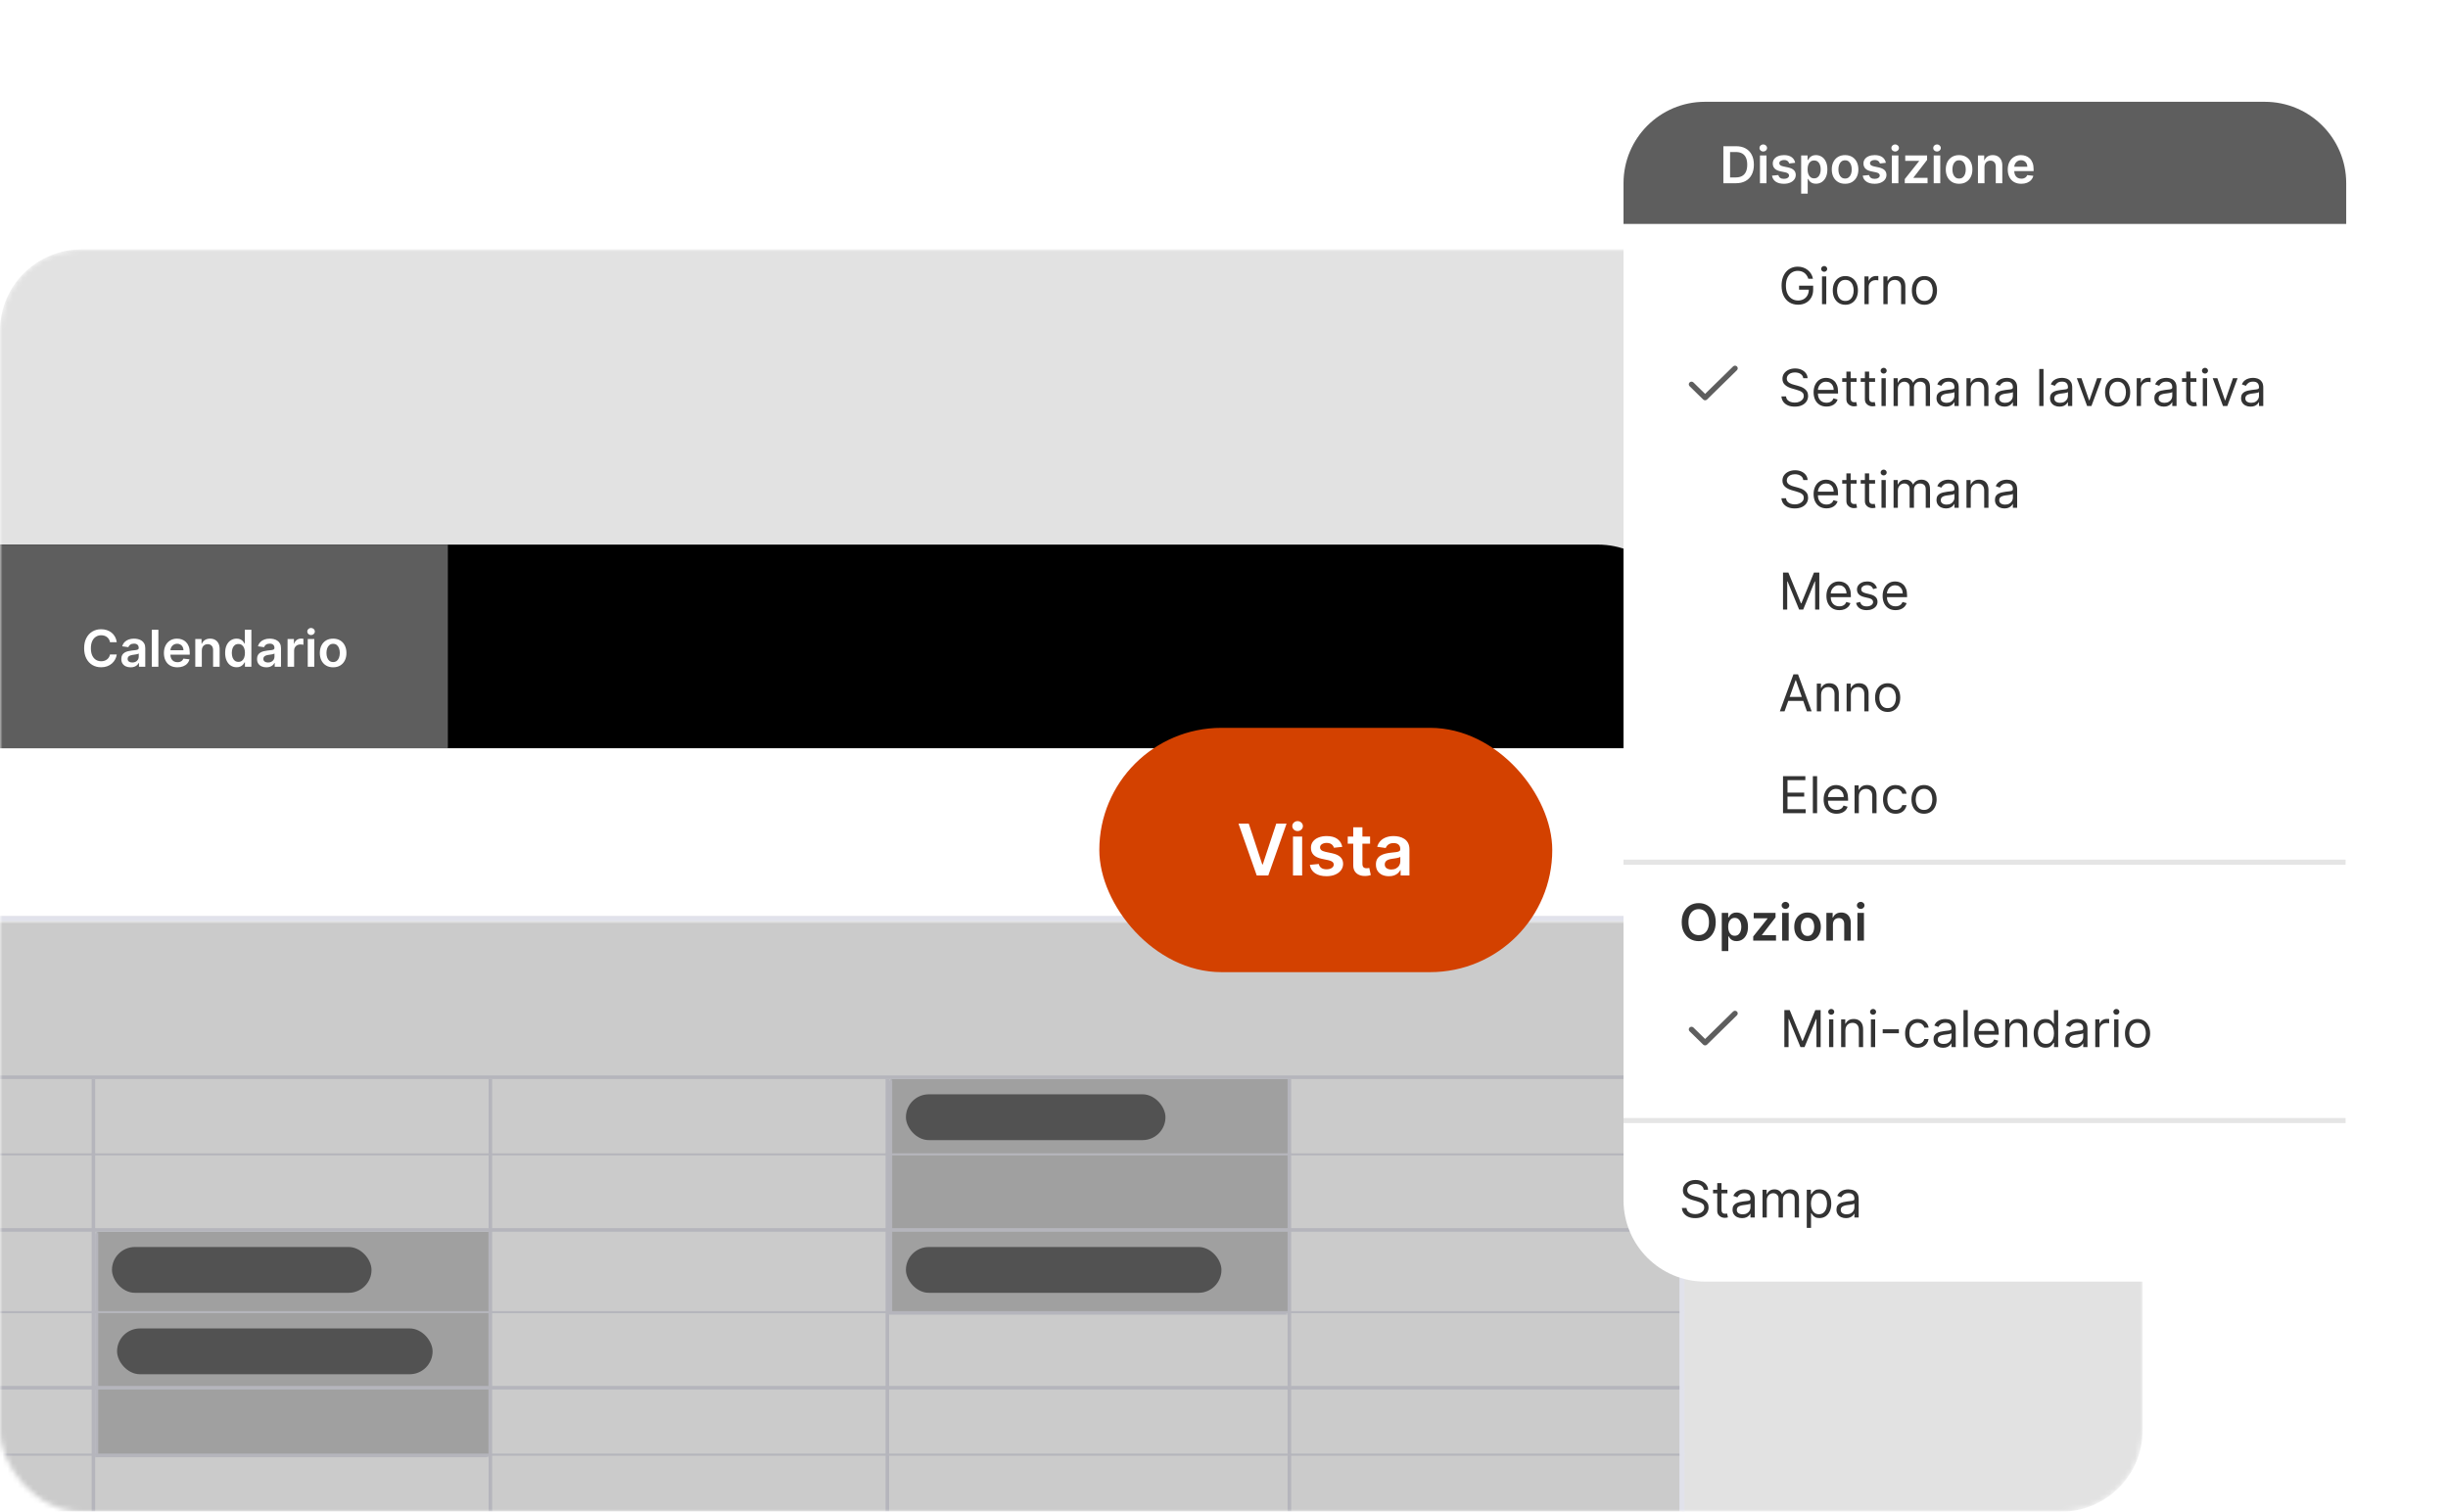 <svg width="481" height="297" viewBox="0 0 481 297" fill="none" xmlns="http://www.w3.org/2000/svg">
    <mask id="mask0_185_2249" style="mask-type:alpha" maskUnits="userSpaceOnUse" x="0" y="49" width="421" height="248">
        <rect y="49" width="421" height="248" rx="16" fill="#F2F7FD"/>
    </mask>
    <g mask="url(#mask0_185_2249)">
        <rect y="49" width="421" height="248" rx="16" fill="#E2E2E2"/>
        <mask id="path-3-inside-1_185_2249" fill="white">
            <path d="M0 147H330V180H0V147Z"/>
        </mask>
        <path d="M0 147H330V180H0V147Z" fill="white"/>
        <path d="M329 147V180H331V147H329Z" fill="#E1E2EB" mask="url(#path-3-inside-1_185_2249)"/>
        <path d="M0 107H314C322.837 107 330 114.163 330 123V147H0V107Z" fill="black"/>
        <rect y="107" width="88" height="40" fill="#5E5E5E"/>
        <path d="M22.942 126.181H21.614C21.576 125.963 21.507 125.77 21.405 125.602C21.303 125.432 21.176 125.287 21.025 125.169C20.873 125.051 20.701 124.962 20.506 124.903C20.315 124.841 20.108 124.81 19.885 124.81C19.49 124.81 19.139 124.91 18.834 125.109C18.528 125.305 18.289 125.594 18.116 125.975C17.944 126.354 17.857 126.817 17.857 127.364C17.857 127.92 17.944 128.389 18.116 128.77C18.292 129.149 18.531 129.435 18.834 129.629C19.139 129.821 19.488 129.917 19.881 129.917C20.099 129.917 20.303 129.888 20.492 129.832C20.684 129.772 20.856 129.686 21.007 129.572C21.161 129.459 21.29 129.319 21.394 129.153C21.501 128.988 21.574 128.798 21.614 128.585L22.942 128.592C22.893 128.938 22.785 129.262 22.619 129.565C22.456 129.868 22.242 130.136 21.977 130.368C21.711 130.598 21.401 130.777 21.046 130.908C20.691 131.036 20.297 131.099 19.864 131.099C19.224 131.099 18.654 130.951 18.152 130.656C17.65 130.36 17.255 129.932 16.966 129.374C16.677 128.815 16.533 128.145 16.533 127.364C16.533 126.58 16.678 125.91 16.97 125.354C17.261 124.795 17.657 124.368 18.159 124.072C18.661 123.776 19.229 123.628 19.864 123.628C20.268 123.628 20.645 123.685 20.993 123.798C21.341 123.912 21.651 124.079 21.923 124.299C22.195 124.517 22.419 124.784 22.595 125.102C22.772 125.416 22.888 125.776 22.942 126.181ZM25.662 131.11C25.316 131.11 25.005 131.049 24.728 130.925C24.453 130.8 24.235 130.615 24.074 130.371C23.916 130.128 23.837 129.827 23.837 129.469C23.837 129.162 23.893 128.907 24.007 128.706C24.121 128.505 24.276 128.344 24.472 128.223C24.669 128.102 24.89 128.011 25.136 127.95C25.385 127.886 25.642 127.839 25.907 127.811C26.226 127.778 26.486 127.748 26.684 127.722C26.883 127.694 27.028 127.651 27.118 127.594C27.21 127.535 27.256 127.444 27.256 127.321V127.3C27.256 127.032 27.177 126.825 27.018 126.678C26.86 126.531 26.631 126.458 26.333 126.458C26.018 126.458 25.768 126.527 25.584 126.664C25.401 126.801 25.278 126.964 25.214 127.151L24.014 126.98C24.109 126.649 24.265 126.372 24.483 126.149C24.701 125.924 24.967 125.756 25.282 125.645C25.597 125.531 25.945 125.474 26.326 125.474C26.589 125.474 26.85 125.505 27.111 125.567C27.371 125.628 27.609 125.73 27.824 125.872C28.04 126.012 28.213 126.202 28.343 126.444C28.475 126.685 28.542 126.987 28.542 127.349V131H27.306V130.251H27.263C27.185 130.402 27.075 130.544 26.933 130.677C26.793 130.807 26.617 130.912 26.404 130.993C26.193 131.071 25.946 131.11 25.662 131.11ZM25.996 130.165C26.254 130.165 26.477 130.115 26.667 130.013C26.856 129.909 27.002 129.771 27.104 129.601C27.208 129.43 27.26 129.245 27.26 129.043V128.401C27.22 128.434 27.151 128.464 27.054 128.493C26.959 128.521 26.853 128.546 26.734 128.567C26.616 128.589 26.499 128.608 26.383 128.624C26.267 128.641 26.166 128.655 26.081 128.667C25.889 128.693 25.717 128.736 25.566 128.795C25.414 128.854 25.295 128.937 25.207 129.043C25.12 129.147 25.076 129.282 25.076 129.448C25.076 129.685 25.162 129.864 25.335 129.984C25.508 130.105 25.728 130.165 25.996 130.165ZM31.12 123.727V131H29.834V123.727H31.12ZM34.856 131.107C34.31 131.107 33.837 130.993 33.44 130.766C33.044 130.536 32.74 130.212 32.527 129.793C32.314 129.371 32.207 128.875 32.207 128.305C32.207 127.744 32.314 127.251 32.527 126.827C32.742 126.401 33.043 126.07 33.429 125.833C33.815 125.594 34.268 125.474 34.789 125.474C35.125 125.474 35.443 125.529 35.741 125.638C36.041 125.744 36.307 125.91 36.536 126.135C36.768 126.36 36.95 126.646 37.083 126.994C37.216 127.34 37.282 127.752 37.282 128.23V128.624H32.811V127.758H36.05C36.047 127.512 35.994 127.293 35.89 127.101C35.786 126.907 35.64 126.754 35.453 126.643C35.269 126.531 35.053 126.476 34.807 126.476C34.544 126.476 34.313 126.54 34.114 126.668C33.916 126.793 33.76 126.959 33.649 127.165C33.54 127.368 33.485 127.592 33.482 127.836V128.592C33.482 128.91 33.54 129.182 33.656 129.409C33.772 129.634 33.934 129.807 34.143 129.928C34.351 130.046 34.595 130.105 34.874 130.105C35.061 130.105 35.231 130.079 35.382 130.027C35.534 129.973 35.665 129.893 35.776 129.789C35.888 129.685 35.972 129.556 36.028 129.402L37.229 129.537C37.153 129.854 37.008 130.131 36.795 130.368C36.585 130.602 36.315 130.785 35.986 130.915C35.657 131.043 35.28 131.107 34.856 131.107ZM39.655 127.804V131H38.37V125.545H39.598V126.472H39.662C39.788 126.167 39.988 125.924 40.262 125.744C40.539 125.564 40.881 125.474 41.288 125.474C41.665 125.474 41.993 125.555 42.272 125.716C42.554 125.877 42.772 126.11 42.926 126.415C43.082 126.721 43.159 127.091 43.156 127.527V131H41.871V127.726C41.871 127.361 41.776 127.076 41.587 126.87C41.4 126.664 41.141 126.561 40.809 126.561C40.584 126.561 40.384 126.611 40.209 126.71C40.036 126.807 39.9 126.948 39.801 127.133C39.703 127.317 39.655 127.541 39.655 127.804ZM46.487 131.096C46.059 131.096 45.675 130.986 45.337 130.766C44.998 130.545 44.731 130.226 44.534 129.807C44.338 129.388 44.239 128.879 44.239 128.28C44.239 127.674 44.339 127.162 44.538 126.746C44.739 126.327 45.01 126.011 45.351 125.798C45.692 125.582 46.072 125.474 46.491 125.474C46.81 125.474 47.073 125.529 47.279 125.638C47.485 125.744 47.649 125.873 47.769 126.025C47.89 126.174 47.984 126.315 48.05 126.447H48.103V123.727H49.392V131H48.128V130.141H48.05C47.984 130.273 47.888 130.414 47.762 130.563C47.637 130.71 47.471 130.835 47.265 130.94C47.059 131.044 46.8 131.096 46.487 131.096ZM46.846 130.041C47.118 130.041 47.35 129.968 47.542 129.821C47.734 129.672 47.879 129.465 47.979 129.2C48.078 128.934 48.128 128.625 48.128 128.273C48.128 127.92 48.078 127.613 47.979 127.353C47.882 127.093 47.737 126.89 47.546 126.746C47.356 126.601 47.123 126.529 46.846 126.529C46.56 126.529 46.321 126.604 46.129 126.753C45.937 126.902 45.793 127.108 45.696 127.371C45.598 127.634 45.55 127.934 45.55 128.273C45.55 128.614 45.598 128.918 45.696 129.185C45.795 129.451 45.941 129.66 46.132 129.814C46.326 129.965 46.564 130.041 46.846 130.041ZM52.332 131.11C51.986 131.11 51.675 131.049 51.398 130.925C51.123 130.8 50.905 130.615 50.744 130.371C50.586 130.128 50.506 129.827 50.506 129.469C50.506 129.162 50.563 128.907 50.677 128.706C50.791 128.505 50.946 128.344 51.142 128.223C51.339 128.102 51.56 128.011 51.806 127.95C52.055 127.886 52.312 127.839 52.577 127.811C52.896 127.778 53.156 127.748 53.354 127.722C53.553 127.694 53.698 127.651 53.788 127.594C53.88 127.535 53.926 127.444 53.926 127.321V127.3C53.926 127.032 53.847 126.825 53.688 126.678C53.53 126.531 53.301 126.458 53.003 126.458C52.688 126.458 52.438 126.527 52.254 126.664C52.071 126.801 51.948 126.964 51.884 127.151L50.684 126.98C50.779 126.649 50.935 126.372 51.153 126.149C51.37 125.924 51.637 125.756 51.952 125.645C52.267 125.531 52.615 125.474 52.996 125.474C53.258 125.474 53.52 125.505 53.781 125.567C54.041 125.628 54.279 125.73 54.494 125.872C54.71 126.012 54.883 126.202 55.013 126.444C55.145 126.685 55.212 126.987 55.212 127.349V131H53.976V130.251H53.933C53.855 130.402 53.745 130.544 53.603 130.677C53.463 130.807 53.287 130.912 53.074 130.993C52.863 131.071 52.616 131.11 52.332 131.11ZM52.666 130.165C52.923 130.165 53.147 130.115 53.337 130.013C53.526 129.909 53.672 129.771 53.773 129.601C53.878 129.43 53.93 129.245 53.93 129.043V128.401C53.889 128.434 53.821 128.464 53.724 128.493C53.629 128.521 53.523 128.546 53.404 128.567C53.286 128.589 53.169 128.608 53.053 128.624C52.937 128.641 52.836 128.655 52.751 128.667C52.559 128.693 52.387 128.736 52.236 128.795C52.084 128.854 51.965 128.937 51.877 129.043C51.789 129.147 51.746 129.282 51.746 129.448C51.746 129.685 51.832 129.864 52.005 129.984C52.178 130.105 52.398 130.165 52.666 130.165ZM56.504 131V125.545H57.751V126.455H57.807C57.907 126.14 58.077 125.897 58.319 125.727C58.563 125.554 58.841 125.467 59.153 125.467C59.224 125.467 59.304 125.471 59.391 125.478C59.481 125.483 59.556 125.491 59.615 125.503V126.685C59.561 126.666 59.474 126.65 59.356 126.636C59.24 126.619 59.127 126.611 59.019 126.611C58.784 126.611 58.573 126.662 58.386 126.763C58.202 126.863 58.056 127.001 57.95 127.179C57.843 127.357 57.79 127.561 57.79 127.793V131H56.504ZM60.469 131V125.545H61.755V131H60.469ZM61.115 124.771C60.912 124.771 60.737 124.704 60.59 124.569C60.443 124.432 60.37 124.267 60.37 124.075C60.37 123.881 60.443 123.717 60.59 123.582C60.737 123.444 60.912 123.376 61.115 123.376C61.321 123.376 61.497 123.444 61.641 123.582C61.788 123.717 61.861 123.881 61.861 124.075C61.861 124.267 61.788 124.432 61.641 124.569C61.497 124.704 61.321 124.771 61.115 124.771ZM65.456 131.107C64.923 131.107 64.462 130.989 64.071 130.755C63.68 130.521 63.377 130.193 63.162 129.771C62.949 129.35 62.842 128.857 62.842 128.294C62.842 127.731 62.949 127.237 63.162 126.813C63.377 126.389 63.68 126.06 64.071 125.826C64.462 125.592 64.923 125.474 65.456 125.474C65.989 125.474 66.45 125.592 66.841 125.826C67.231 126.06 67.533 126.389 67.746 126.813C67.962 127.237 68.069 127.731 68.069 128.294C68.069 128.857 67.962 129.35 67.746 129.771C67.533 130.193 67.231 130.521 66.841 130.755C66.45 130.989 65.989 131.107 65.456 131.107ZM65.463 130.077C65.752 130.077 65.993 129.997 66.187 129.839C66.382 129.678 66.526 129.462 66.621 129.192C66.718 128.923 66.766 128.622 66.766 128.29C66.766 127.957 66.718 127.655 66.621 127.385C66.526 127.113 66.382 126.896 66.187 126.735C65.993 126.574 65.752 126.494 65.463 126.494C65.167 126.494 64.921 126.574 64.724 126.735C64.53 126.896 64.385 127.113 64.287 127.385C64.193 127.655 64.145 127.957 64.145 128.29C64.145 128.622 64.193 128.923 64.287 129.192C64.385 129.462 64.53 129.678 64.724 129.839C64.921 129.997 65.167 130.077 65.463 130.077Z" fill="white"/>
        <path d="M330.5 181V180.5H330H-139C-148.113 180.5 -155.5 187.887 -155.5 197V443C-155.5 452.113 -148.113 459.5 -139 459.5H314C323.113 459.5 330.5 452.113 330.5 443V181Z" fill="white" stroke="#E1E2EB"/>
        <mask id="mask1_185_2249" style="mask-type:alpha" maskUnits="userSpaceOnUse" x="-140" y="181" width="471" height="270">
            <path d="M-140 197C-140 188.163 -132.837 181 -124 181H331V435C331 443.837 323.837 451 315 451H-124C-132.837 451 -140 443.837 -140 435V197Z" fill="white"/>
        </mask>
        <g mask="url(#mask1_185_2249)">
            <mask id="path-10-outside-2_185_2249" maskUnits="userSpaceOnUse" x="18" y="242" width="78" height="45" fill="black">
                <rect fill="white" x="18" y="242" width="78" height="45"/>
                <path d="M19 242H96V286H19V242Z"/>
            </mask>
            <path d="M19 242H96V286H19V242Z" fill="#C6C6C6"/>
            <path d="M19 286H18.7V286.3H19V286ZM96 285.7H19V286.3H96V285.7ZM19.3 286V242H18.7V286H19.3Z" fill="#E1E2EB" mask="url(#path-10-outside-2_185_2249)"/>
            <mask id="path-12-outside-3_185_2249" maskUnits="userSpaceOnUse" x="174" y="212" width="79" height="47" fill="black">
                <rect fill="white" x="174" y="212" width="79" height="47"/>
                <path d="M175 212H253V258H175V212Z"/>
            </mask>
            <path d="M175 212H253V258H175V212Z" fill="#C6C6C6"/>
            <path d="M175 258H174.7V258.3H175V258ZM253 257.7H175V258.3H253V257.7ZM175.3 258V212H174.7V258H175.3Z" fill="#E1E2EB" mask="url(#path-12-outside-3_185_2249)"/>
            <line x1="3.0598e-08" y1="211.65" x2="331" y2="211.65" stroke="#E1E2EB" stroke-width="0.7"/>
            <line x1="-3.0598e-08" y1="241.65" x2="331" y2="241.65" stroke="#E1E2EB" stroke-width="0.7"/>
            <line x1="3.0598e-08" y1="272.65" x2="331" y2="272.65" stroke="#E1E2EB" stroke-width="0.7"/>
            <line x1="1.74846e-08" y1="257.8" x2="331" y2="257.8" stroke="#E1E2EB" stroke-width="0.4"/>
            <line x1="1.74846e-08" y1="285.8" x2="331" y2="285.8" stroke="#E1E2EB" stroke-width="0.4"/>
            <line x1="1.74846e-08" y1="226.8" x2="331" y2="226.8" stroke="#E1E2EB" stroke-width="0.4"/>
            <line x1="96.35" y1="212" x2="96.35" y2="297" stroke="#E1E2EB" stroke-width="0.7"/>
            <line x1="18.35" y1="212" x2="18.35" y2="297" stroke="#E1E2EB" stroke-width="0.7"/>
            <line x1="174.35" y1="212" x2="174.35" y2="297" stroke="#E1E2EB" stroke-width="0.7"/>
            <line x1="253.35" y1="212" x2="253.35" y2="297" stroke="#E1E2EB" stroke-width="0.7"/>
            <rect x="178" y="215" width="51" height="9" rx="4.5" fill="#5E5E5E"/>
            <rect x="178" y="245" width="62" height="9" rx="4.5" fill="#5E5E5E"/>
            <rect x="22" y="245" width="51" height="9" rx="4.5" fill="#5E5E5E"/>
            <rect x="23" y="261" width="62" height="9" rx="4.5" fill="#5E5E5E"/>
            <rect opacity="0.25" y="181" width="330" height="116" fill="#303030"/>
        </g>
        <rect x="216" y="143" width="89" height="48" rx="24" fill="#D34100"/>
        <path d="M245.366 161.818L248.016 169.832H248.121L250.766 161.818H252.794L249.205 172H246.928L243.343 161.818H245.366ZM254.056 172V164.364H255.855V172H254.056ZM254.96 163.28C254.675 163.28 254.43 163.185 254.225 162.996C254.019 162.804 253.916 162.574 253.916 162.305C253.916 162.034 254.019 161.803 254.225 161.614C254.43 161.422 254.675 161.326 254.96 161.326C255.249 161.326 255.494 161.422 255.696 161.614C255.902 161.803 256.004 162.034 256.004 162.305C256.004 162.574 255.902 162.804 255.696 162.996C255.494 163.185 255.249 163.28 254.96 163.28ZM263.741 166.382L262.101 166.561C262.054 166.395 261.973 166.24 261.857 166.094C261.745 165.948 261.592 165.83 261.4 165.741C261.208 165.651 260.972 165.607 260.694 165.607C260.319 165.607 260.004 165.688 259.749 165.85C259.497 166.013 259.373 166.223 259.376 166.482C259.373 166.704 259.454 166.884 259.62 167.023C259.789 167.163 260.067 167.277 260.455 167.366L261.758 167.645C262.48 167.801 263.017 168.048 263.369 168.386C263.723 168.724 263.902 169.166 263.906 169.713C263.902 170.194 263.761 170.618 263.483 170.986C263.208 171.35 262.825 171.635 262.335 171.841C261.844 172.046 261.281 172.149 260.644 172.149C259.71 172.149 258.957 171.954 258.387 171.562C257.817 171.168 257.477 170.62 257.368 169.917L259.123 169.748C259.202 170.093 259.371 170.353 259.63 170.528C259.888 170.704 260.225 170.792 260.639 170.792C261.067 170.792 261.41 170.704 261.668 170.528C261.93 170.353 262.061 170.136 262.061 169.877C262.061 169.658 261.977 169.478 261.808 169.335C261.642 169.193 261.383 169.083 261.032 169.007L259.729 168.734C258.997 168.581 258.455 168.324 258.104 167.963C257.752 167.598 257.578 167.138 257.582 166.581C257.578 166.11 257.706 165.703 257.964 165.358C258.226 165.01 258.589 164.741 259.053 164.553C259.521 164.36 260.059 164.264 260.669 164.264C261.564 164.264 262.268 164.455 262.782 164.836C263.299 165.217 263.619 165.732 263.741 166.382ZM269.203 164.364V165.756H264.813V164.364H269.203ZM265.897 162.534H267.696V169.703C267.696 169.945 267.733 170.131 267.806 170.26C267.882 170.386 267.981 170.472 268.104 170.518C268.227 170.565 268.363 170.588 268.512 170.588C268.624 170.588 268.727 170.58 268.82 170.563C268.916 170.547 268.989 170.532 269.039 170.518L269.342 171.925C269.246 171.959 269.108 171.995 268.929 172.035C268.754 172.075 268.538 172.098 268.283 172.104C267.832 172.118 267.426 172.05 267.065 171.901C266.704 171.748 266.417 171.513 266.205 171.195C265.996 170.876 265.893 170.479 265.897 170.001V162.534ZM272.905 172.154C272.421 172.154 271.986 172.068 271.598 171.896C271.213 171.72 270.908 171.461 270.683 171.12C270.461 170.779 270.35 170.358 270.35 169.857C270.35 169.426 270.43 169.07 270.589 168.788C270.748 168.507 270.965 168.281 271.24 168.112C271.515 167.943 271.825 167.816 272.17 167.729C272.518 167.64 272.877 167.575 273.248 167.536C273.696 167.489 274.059 167.448 274.337 167.411C274.616 167.371 274.818 167.312 274.944 167.232C275.073 167.149 275.138 167.022 275.138 166.849V166.82C275.138 166.445 275.027 166.155 274.805 165.95C274.582 165.744 274.263 165.641 273.845 165.641C273.404 165.641 273.055 165.737 272.796 165.93C272.541 166.122 272.368 166.349 272.279 166.611L270.599 166.372C270.731 165.908 270.95 165.52 271.255 165.209C271.56 164.894 271.933 164.659 272.373 164.503C272.814 164.344 273.301 164.264 273.835 164.264C274.203 164.264 274.569 164.307 274.934 164.393C275.298 164.48 275.631 164.622 275.933 164.821C276.235 165.017 276.477 165.283 276.659 165.621C276.845 165.96 276.937 166.382 276.937 166.889V172H275.207V170.951H275.148C275.038 171.163 274.884 171.362 274.685 171.548C274.49 171.73 274.243 171.877 273.944 171.99C273.649 172.099 273.303 172.154 272.905 172.154ZM273.373 170.832C273.734 170.832 274.047 170.76 274.312 170.618C274.577 170.472 274.781 170.28 274.924 170.041C275.07 169.803 275.143 169.542 275.143 169.261V168.361C275.086 168.407 274.99 168.45 274.854 168.49C274.722 168.53 274.573 168.565 274.407 168.594C274.241 168.624 274.077 168.651 273.915 168.674C273.752 168.697 273.611 168.717 273.492 168.734C273.224 168.77 272.983 168.83 272.771 168.913C272.559 168.996 272.392 169.112 272.269 169.261C272.146 169.406 272.085 169.595 272.085 169.827C272.085 170.159 272.206 170.409 272.448 170.578C272.69 170.747 272.998 170.832 273.373 170.832Z" fill="white"/>
    </g>
    <g filter="url(#filter0_d_185_2249)">
        <path d="M319 36C319 27.163 326.163 20 335 20H444.876C453.712 20 460.876 27.163 460.876 36V235.802C460.876 244.639 453.712 251.802 444.876 251.802H335C326.163 251.802 319 244.639 319 235.802V36Z" fill="white"/>
        <path fill-rule="evenodd" clip-rule="evenodd" d="M341.287 71.994C341.496 72.198 341.496 72.53 341.287 72.734L335.409 78.495C335.2 78.7 334.862 78.7 334.653 78.495L331.981 75.877C331.773 75.672 331.773 75.341 331.981 75.136C332.19 74.931 332.528 74.931 332.737 75.136L335.031 77.384L340.531 71.994C340.74 71.789 341.078 71.789 341.287 71.994Z" fill="#5E5E5E"/>
        <path fill-rule="evenodd" clip-rule="evenodd" d="M341.287 198.739C341.496 198.943 341.496 199.275 341.287 199.479L335.409 205.24C335.2 205.445 334.862 205.445 334.653 205.24L331.981 202.622C331.773 202.417 331.773 202.086 331.981 201.881C332.19 201.677 332.528 201.677 332.737 201.881L335.031 204.129L340.531 198.739C340.74 198.534 341.078 198.534 341.287 198.739Z" fill="#5E5E5E"/>
        <path d="M355.312 54.765C355.234 54.526 355.131 54.311 355.003 54.122C354.877 53.93 354.727 53.767 354.552 53.632C354.379 53.497 354.182 53.394 353.962 53.323C353.742 53.252 353.501 53.216 353.238 53.216C352.807 53.216 352.415 53.328 352.062 53.55C351.71 53.773 351.429 54.101 351.221 54.534C351.013 54.967 350.908 55.498 350.908 56.128C350.908 56.758 351.014 57.289 351.224 57.723C351.435 58.156 351.72 58.484 352.08 58.706C352.44 58.929 352.845 59.04 353.295 59.04C353.711 59.04 354.078 58.951 354.396 58.774C354.715 58.594 354.964 58.341 355.141 58.014C355.321 57.685 355.411 57.298 355.411 56.853L355.681 56.91H353.494V56.128H356.263V56.91C356.263 57.508 356.136 58.029 355.88 58.472C355.627 58.915 355.276 59.258 354.829 59.502C354.384 59.743 353.872 59.864 353.295 59.864C352.651 59.864 352.085 59.713 351.597 59.41C351.112 59.106 350.733 58.676 350.461 58.117C350.191 57.558 350.056 56.895 350.056 56.128C350.056 55.553 350.133 55.036 350.287 54.576C350.443 54.115 350.663 53.722 350.947 53.398C351.231 53.073 351.568 52.825 351.956 52.652C352.344 52.479 352.771 52.392 353.238 52.392C353.621 52.392 353.979 52.45 354.31 52.566C354.644 52.68 354.941 52.842 355.202 53.053C355.464 53.261 355.683 53.511 355.859 53.802C356.034 54.091 356.155 54.412 356.221 54.765H355.312ZM358 59.765V54.31H358.838V59.765H358ZM358.426 53.401C358.263 53.401 358.122 53.345 358.004 53.234C357.888 53.123 357.83 52.989 357.83 52.833C357.83 52.677 357.888 52.543 358.004 52.432C358.122 52.32 358.263 52.265 358.426 52.265C358.589 52.265 358.729 52.32 358.845 52.432C358.963 52.543 359.023 52.677 359.023 52.833C359.023 52.989 358.963 53.123 358.845 53.234C358.729 53.345 358.589 53.401 358.426 53.401ZM362.589 59.878C362.096 59.878 361.664 59.761 361.293 59.527C360.923 59.292 360.635 58.965 360.426 58.543C360.22 58.122 360.117 57.629 360.117 57.066C360.117 56.498 360.22 56.002 360.426 55.578C360.635 55.154 360.923 54.825 361.293 54.591C361.664 54.356 362.096 54.239 362.589 54.239C363.081 54.239 363.512 54.356 363.882 54.591C364.253 54.825 364.542 55.154 364.748 55.578C364.956 56.002 365.061 56.498 365.061 57.066C365.061 57.629 364.956 58.122 364.748 58.543C364.542 58.965 364.253 59.292 363.882 59.527C363.512 59.761 363.081 59.878 362.589 59.878ZM362.589 59.125C362.963 59.125 363.271 59.03 363.512 58.838C363.754 58.646 363.932 58.394 364.048 58.081C364.164 57.769 364.222 57.43 364.222 57.066C364.222 56.701 364.164 56.361 364.048 56.047C363.932 55.732 363.754 55.477 363.512 55.283C363.271 55.089 362.963 54.992 362.589 54.992C362.215 54.992 361.907 55.089 361.666 55.283C361.424 55.477 361.245 55.732 361.129 56.047C361.013 56.361 360.955 56.701 360.955 57.066C360.955 57.43 361.013 57.769 361.129 58.081C361.245 58.394 361.424 58.646 361.666 58.838C361.907 59.03 362.215 59.125 362.589 59.125ZM366.34 59.765V54.31H367.149V55.134H367.206C367.306 54.864 367.486 54.645 367.746 54.477C368.006 54.309 368.3 54.225 368.627 54.225C368.688 54.225 368.765 54.226 368.858 54.228C368.95 54.231 369.02 54.234 369.067 54.239V55.091C369.039 55.084 368.974 55.074 368.872 55.059C368.772 55.043 368.667 55.035 368.556 55.035C368.291 55.035 368.054 55.09 367.845 55.201C367.64 55.31 367.476 55.462 367.355 55.656C367.237 55.848 367.178 56.067 367.178 56.313V59.765H366.34ZM370.899 56.483V59.765H370.061V54.31H370.87V55.162H370.941C371.069 54.885 371.263 54.663 371.524 54.495C371.784 54.324 372.12 54.239 372.532 54.239C372.901 54.239 373.225 54.315 373.502 54.466C373.779 54.615 373.994 54.843 374.148 55.148C374.302 55.451 374.379 55.835 374.379 56.299V59.765H373.541V56.356C373.541 55.927 373.429 55.593 373.207 55.354C372.984 55.113 372.679 54.992 372.291 54.992C372.023 54.992 371.784 55.05 371.573 55.166C371.365 55.282 371.2 55.451 371.08 55.674C370.959 55.896 370.899 56.166 370.899 56.483ZM378.126 59.878C377.634 59.878 377.202 59.761 376.83 59.527C376.461 59.292 376.172 58.965 375.963 58.543C375.757 58.122 375.654 57.629 375.654 57.066C375.654 56.498 375.757 56.002 375.963 55.578C376.172 55.154 376.461 54.825 376.83 54.591C377.202 54.356 377.634 54.239 378.126 54.239C378.618 54.239 379.049 54.356 379.419 54.591C379.79 54.825 380.079 55.154 380.285 55.578C380.493 56.002 380.598 56.498 380.598 57.066C380.598 57.629 380.493 58.122 380.285 58.543C380.079 58.965 379.79 59.292 379.419 59.527C379.049 59.761 378.618 59.878 378.126 59.878ZM378.126 59.125C378.5 59.125 378.808 59.03 379.049 58.838C379.291 58.646 379.47 58.394 379.586 58.081C379.702 57.769 379.76 57.43 379.76 57.066C379.76 56.701 379.702 56.361 379.586 56.047C379.47 55.732 379.291 55.477 379.049 55.283C378.808 55.089 378.5 54.992 378.126 54.992C377.752 54.992 377.444 55.089 377.203 55.283C376.961 55.477 376.783 55.732 376.667 56.047C376.551 56.361 376.492 56.701 376.492 57.066C376.492 57.43 376.551 57.769 376.667 58.081C376.783 58.394 376.961 58.646 377.203 58.838C377.444 59.03 377.752 59.125 378.126 59.125ZM354.317 74.31C354.275 73.95 354.102 73.671 353.799 73.472C353.496 73.273 353.124 73.174 352.684 73.174C352.362 73.174 352.08 73.226 351.839 73.33C351.6 73.434 351.413 73.577 351.278 73.76C351.145 73.942 351.079 74.149 351.079 74.381C351.079 74.575 351.125 74.742 351.217 74.882C351.312 75.019 351.433 75.134 351.58 75.226C351.726 75.316 351.88 75.391 352.041 75.45C352.202 75.507 352.35 75.553 352.485 75.588L353.224 75.787C353.413 75.837 353.624 75.906 353.856 75.993C354.09 76.081 354.314 76.201 354.527 76.352C354.742 76.501 354.92 76.693 355.06 76.927C355.199 77.162 355.269 77.449 355.269 77.79C355.269 78.183 355.166 78.538 354.96 78.856C354.757 79.173 354.458 79.425 354.065 79.612C353.675 79.799 353.2 79.892 352.641 79.892C352.12 79.892 351.669 79.808 351.288 79.64C350.91 79.472 350.611 79.238 350.393 78.937C350.178 78.637 350.056 78.287 350.028 77.89H350.937C350.96 78.164 351.053 78.391 351.214 78.572C351.377 78.749 351.583 78.882 351.832 78.969C352.083 79.054 352.352 79.097 352.641 79.097C352.977 79.097 353.279 79.043 353.547 78.934C353.814 78.822 354.026 78.668 354.182 78.472C354.339 78.273 354.417 78.041 354.417 77.776C354.417 77.534 354.349 77.338 354.214 77.186C354.08 77.035 353.902 76.912 353.682 76.817C353.462 76.722 353.224 76.64 352.968 76.569L352.073 76.313C351.505 76.15 351.055 75.916 350.724 75.613C350.392 75.31 350.227 74.914 350.227 74.424C350.227 74.016 350.337 73.661 350.557 73.358C350.779 73.053 351.078 72.816 351.452 72.648C351.828 72.478 352.248 72.392 352.712 72.392C353.181 72.392 353.598 72.477 353.962 72.645C354.327 72.81 354.616 73.038 354.829 73.326C355.044 73.615 355.158 73.943 355.17 74.31H354.317ZM358.89 79.878C358.365 79.878 357.911 79.762 357.53 79.53C357.152 79.296 356.859 78.969 356.653 78.55C356.45 78.129 356.348 77.639 356.348 77.08C356.348 76.521 356.45 76.029 356.653 75.603C356.859 75.174 357.146 74.84 357.513 74.601C357.882 74.36 358.313 74.239 358.805 74.239C359.089 74.239 359.37 74.286 359.647 74.381C359.924 74.476 360.176 74.63 360.403 74.843C360.63 75.053 360.812 75.333 360.947 75.681C361.081 76.029 361.149 76.457 361.149 76.966V77.322H356.944V76.597H360.297C360.297 76.289 360.235 76.015 360.112 75.773C359.991 75.532 359.818 75.341 359.594 75.201C359.371 75.062 359.108 74.992 358.805 74.992C358.471 74.992 358.183 75.075 357.939 75.24C357.697 75.404 357.511 75.617 357.381 75.88C357.251 76.142 357.186 76.424 357.186 76.725V77.208C357.186 77.62 357.257 77.969 357.399 78.255C357.543 78.54 357.743 78.756 357.999 78.905C358.255 79.052 358.552 79.125 358.89 79.125C359.111 79.125 359.309 79.095 359.487 79.033C359.667 78.969 359.822 78.874 359.952 78.749C360.082 78.621 360.183 78.463 360.254 78.273L361.064 78.5C360.978 78.775 360.835 79.016 360.634 79.225C360.433 79.431 360.184 79.592 359.888 79.708C359.592 79.822 359.26 79.878 358.89 79.878ZM364.796 74.31V75.02H361.969V74.31H364.796ZM362.793 73.003H363.631V78.202C363.631 78.439 363.665 78.616 363.734 78.735C363.805 78.851 363.895 78.929 364.004 78.969C364.115 79.007 364.232 79.026 364.356 79.026C364.448 79.026 364.524 79.021 364.583 79.012C364.642 79 364.689 78.99 364.725 78.983L364.895 79.736C364.839 79.757 364.759 79.779 364.657 79.8C364.556 79.824 364.427 79.836 364.27 79.836C364.034 79.836 363.802 79.785 363.574 79.683C363.349 79.581 363.162 79.426 363.013 79.218C362.866 79.009 362.793 78.747 362.793 78.429V73.003ZM368.429 74.31V75.02H365.602V74.31H368.429ZM366.426 73.003H367.264V78.202C367.264 78.439 367.298 78.616 367.367 78.735C367.438 78.851 367.528 78.929 367.637 78.969C367.748 79.007 367.865 79.026 367.988 79.026C368.081 79.026 368.157 79.021 368.216 79.012C368.275 79 368.322 78.99 368.358 78.983L368.528 79.736C368.471 79.757 368.392 79.779 368.29 79.8C368.188 79.824 368.059 79.836 367.903 79.836C367.666 79.836 367.434 79.785 367.207 79.683C366.982 79.581 366.795 79.426 366.646 79.218C366.499 79.009 366.426 78.747 366.426 78.429V73.003ZM369.689 79.765V74.31H370.527V79.765H369.689ZM370.116 73.401C369.952 73.401 369.811 73.345 369.693 73.234C369.577 73.123 369.519 72.989 369.519 72.833C369.519 72.677 369.577 72.543 369.693 72.432C369.811 72.32 369.952 72.265 370.116 72.265C370.279 72.265 370.419 72.32 370.535 72.432C370.653 72.543 370.712 72.677 370.712 72.833C370.712 72.989 370.653 73.123 370.535 73.234C370.419 73.345 370.279 73.401 370.116 73.401ZM372.062 79.765V74.31H372.872V75.162H372.943C373.057 74.871 373.24 74.645 373.494 74.484C373.747 74.321 374.051 74.239 374.406 74.239C374.766 74.239 375.066 74.321 375.305 74.484C375.546 74.645 375.734 74.871 375.869 75.162H375.926C376.066 74.881 376.275 74.657 376.555 74.491C376.834 74.323 377.169 74.239 377.56 74.239C378.047 74.239 378.446 74.392 378.756 74.697C379.066 75 379.222 75.472 379.222 76.114V79.765H378.383V76.114C378.383 75.712 378.273 75.424 378.053 75.251C377.833 75.078 377.574 74.992 377.276 74.992C376.892 74.992 376.595 75.108 376.384 75.34C376.173 75.57 376.068 75.861 376.068 76.213V79.765H375.216V76.029C375.216 75.719 375.115 75.469 374.914 75.28C374.713 75.088 374.454 74.992 374.136 74.992C373.919 74.992 373.715 75.05 373.526 75.166C373.338 75.282 373.187 75.443 373.071 75.649C372.957 75.853 372.901 76.088 372.901 76.356V79.765H372.062ZM382.359 79.892C382.013 79.892 381.7 79.827 381.418 79.697C381.136 79.565 380.912 79.374 380.747 79.125C380.581 78.874 380.498 78.572 380.498 78.216C380.498 77.904 380.56 77.65 380.683 77.456C380.806 77.26 380.97 77.106 381.176 76.995C381.382 76.883 381.61 76.801 381.858 76.746C382.109 76.689 382.361 76.644 382.615 76.611C382.946 76.569 383.215 76.537 383.421 76.515C383.629 76.492 383.781 76.453 383.875 76.398C383.972 76.344 384.021 76.249 384.021 76.114V76.086C384.021 75.735 383.925 75.463 383.733 75.269C383.544 75.075 383.256 74.978 382.87 74.978C382.47 74.978 382.157 75.065 381.929 75.24C381.702 75.416 381.542 75.603 381.45 75.802L380.654 75.517C380.796 75.186 380.986 74.928 381.223 74.743C381.462 74.556 381.722 74.426 382.004 74.353C382.288 74.277 382.567 74.239 382.842 74.239C383.017 74.239 383.218 74.26 383.446 74.303C383.675 74.343 383.897 74.427 384.11 74.555C384.325 74.683 384.504 74.876 384.646 75.134C384.788 75.392 384.859 75.738 384.859 76.171V79.765H384.021V79.026H383.978C383.921 79.144 383.827 79.271 383.694 79.406C383.562 79.541 383.385 79.656 383.165 79.75C382.945 79.845 382.676 79.892 382.359 79.892ZM382.487 79.14C382.818 79.14 383.098 79.075 383.325 78.944C383.555 78.814 383.727 78.646 383.843 78.44C383.962 78.234 384.021 78.017 384.021 77.79V77.023C383.985 77.066 383.907 77.105 383.787 77.14C383.668 77.174 383.531 77.203 383.375 77.229C383.221 77.253 383.07 77.274 382.924 77.293C382.779 77.31 382.662 77.324 382.572 77.336C382.354 77.364 382.151 77.41 381.961 77.474C381.774 77.536 381.623 77.629 381.507 77.755C381.393 77.878 381.336 78.046 381.336 78.259C381.336 78.55 381.444 78.77 381.659 78.919C381.877 79.066 382.153 79.14 382.487 79.14ZM387.227 76.483V79.765H386.389V74.31H387.198V75.162H387.269C387.397 74.885 387.591 74.663 387.852 74.495C388.112 74.324 388.448 74.239 388.86 74.239C389.23 74.239 389.553 74.315 389.83 74.466C390.107 74.615 390.322 74.843 390.476 75.148C390.63 75.451 390.707 75.835 390.707 76.299V79.765H389.869V76.356C389.869 75.927 389.757 75.593 389.535 75.354C389.312 75.113 389.007 74.992 388.619 74.992C388.351 74.992 388.112 75.05 387.901 75.166C387.693 75.282 387.529 75.451 387.408 75.674C387.287 75.896 387.227 76.166 387.227 76.483ZM393.843 79.892C393.498 79.892 393.184 79.827 392.902 79.697C392.621 79.565 392.397 79.374 392.231 79.125C392.065 78.874 391.983 78.572 391.983 78.216C391.983 77.904 392.044 77.65 392.167 77.456C392.29 77.26 392.455 77.106 392.661 76.995C392.867 76.883 393.094 76.801 393.343 76.746C393.594 76.689 393.846 76.644 394.099 76.611C394.43 76.569 394.699 76.537 394.905 76.515C395.113 76.492 395.265 76.453 395.36 76.398C395.457 76.344 395.505 76.249 395.505 76.114V76.086C395.505 75.735 395.409 75.463 395.218 75.269C395.028 75.075 394.741 74.978 394.355 74.978C393.955 74.978 393.641 75.065 393.414 75.24C393.186 75.416 393.027 75.603 392.934 75.802L392.139 75.517C392.281 75.186 392.47 74.928 392.707 74.743C392.946 74.556 393.207 74.426 393.488 74.353C393.772 74.277 394.052 74.239 394.326 74.239C394.501 74.239 394.703 74.26 394.93 74.303C395.16 74.343 395.381 74.427 395.594 74.555C395.809 74.683 395.988 74.876 396.13 75.134C396.272 75.392 396.343 75.738 396.343 76.171V79.765H395.505V79.026H395.463C395.406 79.144 395.311 79.271 395.179 79.406C395.046 79.541 394.87 79.656 394.649 79.75C394.429 79.845 394.161 79.892 393.843 79.892ZM393.971 79.14C394.303 79.14 394.582 79.075 394.809 78.944C395.039 78.814 395.212 78.646 395.328 78.44C395.446 78.234 395.505 78.017 395.505 77.79V77.023C395.47 77.066 395.392 77.105 395.271 77.14C395.153 77.174 395.015 77.203 394.859 77.229C394.705 77.253 394.555 77.274 394.408 77.293C394.264 77.31 394.146 77.324 394.056 77.336C393.839 77.364 393.635 77.41 393.446 77.474C393.259 77.536 393.107 77.629 392.991 77.755C392.877 77.878 392.821 78.046 392.821 78.259C392.821 78.55 392.928 78.77 393.144 78.919C393.362 79.066 393.637 79.14 393.971 79.14ZM401.524 72.492V79.765H400.686V72.492H401.524ZM404.664 79.892C404.318 79.892 404.004 79.827 403.723 79.697C403.441 79.565 403.217 79.374 403.051 79.125C402.886 78.874 402.803 78.572 402.803 78.216C402.803 77.904 402.864 77.65 402.988 77.456C403.111 77.26 403.275 77.106 403.481 76.995C403.687 76.883 403.914 76.801 404.163 76.746C404.414 76.689 404.666 76.644 404.919 76.611C405.251 76.569 405.519 76.537 405.725 76.515C405.934 76.492 406.085 76.453 406.18 76.398C406.277 76.344 406.326 76.249 406.326 76.114V76.086C406.326 75.735 406.23 75.463 406.038 75.269C405.849 75.075 405.561 74.978 405.175 74.978C404.775 74.978 404.461 75.065 404.234 75.24C404.007 75.416 403.847 75.603 403.755 75.802L402.959 75.517C403.101 75.186 403.291 74.928 403.527 74.743C403.766 74.556 404.027 74.426 404.309 74.353C404.593 74.277 404.872 74.239 405.147 74.239C405.322 74.239 405.523 74.26 405.75 74.303C405.98 74.343 406.201 74.427 406.414 74.555C406.63 74.683 406.809 74.876 406.951 75.134C407.093 75.392 407.164 75.738 407.164 76.171V79.765H406.326V79.026H406.283C406.226 79.144 406.131 79.271 405.999 79.406C405.866 79.541 405.69 79.656 405.47 79.75C405.25 79.845 404.981 79.892 404.664 79.892ZM404.792 79.14C405.123 79.14 405.402 79.075 405.63 78.944C405.859 78.814 406.032 78.646 406.148 78.44C406.266 78.234 406.326 78.017 406.326 77.79V77.023C406.29 77.066 406.212 77.105 406.091 77.14C405.973 77.174 405.836 77.203 405.679 77.229C405.525 77.253 405.375 77.274 405.228 77.293C405.084 77.31 404.967 77.324 404.877 77.336C404.659 77.364 404.455 77.41 404.266 77.474C404.079 77.536 403.927 77.629 403.811 77.755C403.698 77.878 403.641 78.046 403.641 78.259C403.641 78.55 403.749 78.77 403.964 78.919C404.182 79.066 404.458 79.14 404.792 79.14ZM412.958 74.31L410.941 79.765H410.089L408.072 74.31H408.981L410.487 78.657H410.543L412.049 74.31H412.958ZM416.085 79.878C415.593 79.878 415.161 79.761 414.789 79.527C414.42 79.292 414.131 78.965 413.922 78.543C413.716 78.122 413.613 77.629 413.613 77.066C413.613 76.498 413.716 76.002 413.922 75.578C414.131 75.154 414.42 74.825 414.789 74.591C415.161 74.356 415.593 74.239 416.085 74.239C416.577 74.239 417.008 74.356 417.378 74.591C417.749 74.825 418.038 75.154 418.244 75.578C418.452 76.002 418.557 76.498 418.557 77.066C418.557 77.629 418.452 78.122 418.244 78.543C418.038 78.965 417.749 79.292 417.378 79.527C417.008 79.761 416.577 79.878 416.085 79.878ZM416.085 79.125C416.459 79.125 416.767 79.03 417.008 78.838C417.25 78.646 417.429 78.394 417.545 78.081C417.661 77.769 417.719 77.43 417.719 77.066C417.719 76.701 417.661 76.362 417.545 76.047C417.429 75.732 417.25 75.477 417.008 75.283C416.767 75.089 416.459 74.992 416.085 74.992C415.711 74.992 415.403 75.089 415.162 75.283C414.92 75.477 414.741 75.732 414.625 76.047C414.509 76.362 414.451 76.701 414.451 77.066C414.451 77.43 414.509 77.769 414.625 78.081C414.741 78.394 414.92 78.646 415.162 78.838C415.403 79.03 415.711 79.125 416.085 79.125ZM419.836 79.765V74.31H420.646V75.134H420.702C420.802 74.864 420.982 74.645 421.242 74.477C421.503 74.309 421.796 74.225 422.123 74.225C422.184 74.225 422.261 74.226 422.354 74.228C422.446 74.231 422.516 74.234 422.563 74.239V75.091C422.535 75.084 422.47 75.074 422.368 75.059C422.268 75.043 422.163 75.034 422.052 75.034C421.787 75.034 421.55 75.09 421.342 75.201C421.136 75.31 420.972 75.462 420.852 75.656C420.733 75.848 420.674 76.067 420.674 76.313V79.765H419.836ZM425.162 79.892C424.816 79.892 424.502 79.827 424.221 79.697C423.939 79.565 423.715 79.374 423.549 79.125C423.384 78.874 423.301 78.572 423.301 78.216C423.301 77.904 423.362 77.65 423.486 77.456C423.609 77.26 423.773 77.106 423.979 76.995C424.185 76.883 424.412 76.801 424.661 76.746C424.912 76.689 425.164 76.644 425.417 76.611C425.749 76.569 426.018 76.537 426.223 76.515C426.432 76.492 426.583 76.453 426.678 76.398C426.775 76.344 426.824 76.249 426.824 76.114V76.086C426.824 75.735 426.728 75.463 426.536 75.269C426.347 75.075 426.059 74.978 425.673 74.978C425.273 74.978 424.959 75.065 424.732 75.24C424.505 75.416 424.345 75.603 424.253 75.802L423.457 75.517C423.599 75.186 423.789 74.928 424.025 74.743C424.264 74.556 424.525 74.426 424.807 74.353C425.091 74.277 425.37 74.239 425.645 74.239C425.82 74.239 426.021 74.26 426.248 74.303C426.478 74.343 426.699 74.427 426.912 74.555C427.128 74.683 427.307 74.876 427.449 75.134C427.591 75.392 427.662 75.738 427.662 76.171V79.765H426.824V79.026H426.781C426.724 79.144 426.63 79.271 426.497 79.406C426.364 79.541 426.188 79.656 425.968 79.75C425.748 79.845 425.479 79.892 425.162 79.892ZM425.29 79.14C425.621 79.14 425.9 79.075 426.128 78.944C426.357 78.814 426.53 78.646 426.646 78.44C426.764 78.234 426.824 78.017 426.824 77.79V77.023C426.788 77.066 426.71 77.105 426.589 77.14C426.471 77.174 426.334 77.203 426.177 77.229C426.023 77.253 425.873 77.274 425.726 77.293C425.582 77.31 425.465 77.324 425.375 77.336C425.157 77.364 424.953 77.41 424.764 77.474C424.577 77.536 424.425 77.629 424.309 77.755C424.196 77.878 424.139 78.046 424.139 78.259C424.139 78.55 424.247 78.77 424.462 78.919C424.68 79.066 424.956 79.14 425.29 79.14ZM431.564 74.31V75.02H428.737V74.31H431.564ZM429.561 73.003H430.399V78.202C430.399 78.439 430.433 78.616 430.502 78.735C430.573 78.851 430.663 78.929 430.772 78.969C430.883 79.007 431 79.026 431.123 79.026C431.216 79.026 431.291 79.021 431.35 79.012C431.41 79 431.457 78.99 431.492 78.983L431.663 79.736C431.606 79.757 431.527 79.779 431.425 79.8C431.323 79.824 431.194 79.836 431.038 79.836C430.801 79.836 430.569 79.785 430.342 79.683C430.117 79.581 429.93 79.426 429.781 79.218C429.634 79.009 429.561 78.747 429.561 78.429V73.003ZM432.824 79.765V74.31H433.662V79.765H432.824ZM433.25 73.401C433.087 73.401 432.946 73.345 432.828 73.234C432.712 73.123 432.654 72.989 432.654 72.833C432.654 72.677 432.712 72.543 432.828 72.432C432.946 72.32 433.087 72.265 433.25 72.265C433.414 72.265 433.553 72.32 433.669 72.432C433.788 72.543 433.847 72.677 433.847 72.833C433.847 72.989 433.788 73.123 433.669 73.234C433.553 73.345 433.414 73.401 433.25 73.401ZM439.657 74.31L437.64 79.765H436.788L434.771 74.31H435.68L437.186 78.657H437.243L438.748 74.31H439.657ZM442.203 79.892C441.857 79.892 441.543 79.827 441.262 79.697C440.98 79.565 440.756 79.374 440.591 79.125C440.425 78.874 440.342 78.572 440.342 78.216C440.342 77.904 440.403 77.65 440.527 77.456C440.65 77.26 440.814 77.106 441.02 76.995C441.226 76.883 441.453 76.801 441.702 76.746C441.953 76.689 442.205 76.644 442.458 76.611C442.79 76.569 443.059 76.537 443.265 76.515C443.473 76.492 443.624 76.453 443.719 76.398C443.816 76.344 443.865 76.249 443.865 76.114V76.086C443.865 75.735 443.769 75.463 443.577 75.269C443.388 75.075 443.1 74.978 442.714 74.978C442.314 74.978 442 75.065 441.773 75.24C441.546 75.416 441.386 75.603 441.294 75.802L440.498 75.517C440.64 75.186 440.83 74.928 441.066 74.743C441.305 74.556 441.566 74.426 441.848 74.353C442.132 74.277 442.411 74.239 442.686 74.239C442.861 74.239 443.062 74.26 443.289 74.303C443.519 74.343 443.74 74.427 443.953 74.555C444.169 74.683 444.348 74.876 444.49 75.134C444.632 75.392 444.703 75.738 444.703 76.171V79.765H443.865V79.026H443.822C443.765 79.144 443.671 79.271 443.538 79.406C443.405 79.541 443.229 79.656 443.009 79.75C442.789 79.845 442.52 79.892 442.203 79.892ZM442.331 79.14C442.662 79.14 442.941 79.075 443.169 78.944C443.398 78.814 443.571 78.646 443.687 78.44C443.805 78.234 443.865 78.017 443.865 77.79V77.023C443.829 77.066 443.751 77.105 443.63 77.14C443.512 77.174 443.375 77.203 443.218 77.229C443.064 77.253 442.914 77.274 442.767 77.293C442.623 77.31 442.506 77.324 442.416 77.336C442.198 77.364 441.994 77.41 441.805 77.474C441.618 77.536 441.466 77.629 441.35 77.755C441.237 77.878 441.18 78.046 441.18 78.259C441.18 78.55 441.288 78.77 441.503 78.919C441.721 79.066 441.997 79.14 442.331 79.14ZM354.317 94.31C354.275 93.95 354.102 93.671 353.799 93.472C353.496 93.273 353.124 93.174 352.684 93.174C352.362 93.174 352.08 93.226 351.839 93.33C351.6 93.434 351.413 93.577 351.278 93.76C351.145 93.942 351.079 94.149 351.079 94.381C351.079 94.575 351.125 94.742 351.217 94.882C351.312 95.019 351.433 95.134 351.58 95.226C351.726 95.316 351.88 95.391 352.041 95.45C352.202 95.507 352.35 95.553 352.485 95.588L353.224 95.787C353.413 95.837 353.624 95.906 353.856 95.993C354.09 96.081 354.314 96.201 354.527 96.352C354.742 96.501 354.92 96.693 355.06 96.927C355.199 97.162 355.269 97.449 355.269 97.79C355.269 98.183 355.166 98.538 354.96 98.856C354.757 99.173 354.458 99.425 354.065 99.612C353.675 99.799 353.2 99.892 352.641 99.892C352.12 99.892 351.669 99.808 351.288 99.64C350.91 99.472 350.611 99.238 350.393 98.937C350.178 98.637 350.056 98.287 350.028 97.89H350.937C350.96 98.164 351.053 98.391 351.214 98.572C351.377 98.749 351.583 98.882 351.832 98.969C352.083 99.054 352.352 99.097 352.641 99.097C352.977 99.097 353.279 99.043 353.547 98.934C353.814 98.822 354.026 98.668 354.182 98.472C354.339 98.273 354.417 98.041 354.417 97.776C354.417 97.534 354.349 97.338 354.214 97.186C354.08 97.035 353.902 96.912 353.682 96.817C353.462 96.722 353.224 96.64 352.968 96.569L352.073 96.313C351.505 96.15 351.055 95.916 350.724 95.613C350.392 95.31 350.227 94.914 350.227 94.424C350.227 94.016 350.337 93.661 350.557 93.358C350.779 93.053 351.078 92.816 351.452 92.648C351.828 92.478 352.248 92.392 352.712 92.392C353.181 92.392 353.598 92.477 353.962 92.645C354.327 92.81 354.616 93.038 354.829 93.326C355.044 93.615 355.158 93.943 355.17 94.31H354.317ZM358.89 99.878C358.365 99.878 357.911 99.762 357.53 99.53C357.152 99.296 356.859 98.969 356.653 98.55C356.45 98.129 356.348 97.639 356.348 97.08C356.348 96.521 356.45 96.029 356.653 95.603C356.859 95.174 357.146 94.84 357.513 94.601C357.882 94.36 358.313 94.239 358.805 94.239C359.089 94.239 359.37 94.286 359.647 94.381C359.924 94.476 360.176 94.63 360.403 94.843C360.63 95.053 360.812 95.333 360.947 95.681C361.081 96.029 361.149 96.457 361.149 96.966V97.322H356.944V96.597H360.297C360.297 96.289 360.235 96.015 360.112 95.773C359.991 95.532 359.818 95.341 359.594 95.201C359.371 95.062 359.108 94.992 358.805 94.992C358.471 94.992 358.183 95.075 357.939 95.24C357.697 95.404 357.511 95.617 357.381 95.88C357.251 96.142 357.186 96.424 357.186 96.725V97.208C357.186 97.62 357.257 97.969 357.399 98.255C357.543 98.54 357.743 98.756 357.999 98.905C358.255 99.052 358.552 99.125 358.89 99.125C359.111 99.125 359.309 99.095 359.487 99.033C359.667 98.969 359.822 98.874 359.952 98.749C360.082 98.621 360.183 98.463 360.254 98.273L361.064 98.5C360.978 98.775 360.835 99.016 360.634 99.225C360.433 99.431 360.184 99.592 359.888 99.708C359.592 99.822 359.26 99.878 358.89 99.878ZM364.796 94.31V95.02H361.969V94.31H364.796ZM362.793 93.003H363.631V98.202C363.631 98.439 363.665 98.616 363.734 98.735C363.805 98.851 363.895 98.929 364.004 98.969C364.115 99.007 364.232 99.026 364.356 99.026C364.448 99.026 364.524 99.021 364.583 99.012C364.642 99 364.689 98.99 364.725 98.983L364.895 99.736C364.839 99.757 364.759 99.779 364.657 99.8C364.556 99.824 364.427 99.836 364.27 99.836C364.034 99.836 363.802 99.785 363.574 99.683C363.349 99.581 363.162 99.426 363.013 99.218C362.866 99.009 362.793 98.747 362.793 98.429V93.003ZM368.429 94.31V95.02H365.602V94.31H368.429ZM366.426 93.003H367.264V98.202C367.264 98.439 367.298 98.616 367.367 98.735C367.438 98.851 367.528 98.929 367.637 98.969C367.748 99.007 367.865 99.026 367.988 99.026C368.081 99.026 368.157 99.021 368.216 99.012C368.275 99 368.322 98.99 368.358 98.983L368.528 99.736C368.471 99.757 368.392 99.779 368.29 99.8C368.188 99.824 368.059 99.836 367.903 99.836C367.666 99.836 367.434 99.785 367.207 99.683C366.982 99.581 366.795 99.426 366.646 99.218C366.499 99.009 366.426 98.747 366.426 98.429V93.003ZM369.689 99.765V94.31H370.527V99.765H369.689ZM370.116 93.401C369.952 93.401 369.811 93.345 369.693 93.234C369.577 93.123 369.519 92.989 369.519 92.833C369.519 92.677 369.577 92.543 369.693 92.432C369.811 92.32 369.952 92.265 370.116 92.265C370.279 92.265 370.419 92.32 370.535 92.432C370.653 92.543 370.712 92.677 370.712 92.833C370.712 92.989 370.653 93.123 370.535 93.234C370.419 93.345 370.279 93.401 370.116 93.401ZM372.062 99.765V94.31H372.872V95.162H372.943C373.057 94.871 373.24 94.645 373.494 94.484C373.747 94.321 374.051 94.239 374.406 94.239C374.766 94.239 375.066 94.321 375.305 94.484C375.546 94.645 375.734 94.871 375.869 95.162H375.926C376.066 94.881 376.275 94.657 376.555 94.491C376.834 94.323 377.169 94.239 377.56 94.239C378.047 94.239 378.446 94.392 378.756 94.697C379.066 95 379.222 95.472 379.222 96.114V99.765H378.383V96.114C378.383 95.712 378.273 95.424 378.053 95.251C377.833 95.078 377.574 94.992 377.276 94.992C376.892 94.992 376.595 95.108 376.384 95.34C376.173 95.57 376.068 95.861 376.068 96.213V99.765H375.216V96.029C375.216 95.719 375.115 95.469 374.914 95.28C374.713 95.088 374.454 94.992 374.136 94.992C373.919 94.992 373.715 95.05 373.526 95.166C373.338 95.282 373.187 95.443 373.071 95.649C372.957 95.853 372.901 96.088 372.901 96.356V99.765H372.062ZM382.359 99.892C382.013 99.892 381.7 99.827 381.418 99.697C381.136 99.565 380.912 99.374 380.747 99.125C380.581 98.874 380.498 98.572 380.498 98.216C380.498 97.904 380.56 97.65 380.683 97.456C380.806 97.26 380.97 97.106 381.176 96.995C381.382 96.883 381.61 96.801 381.858 96.746C382.109 96.689 382.361 96.644 382.615 96.611C382.946 96.569 383.215 96.537 383.421 96.515C383.629 96.492 383.781 96.453 383.875 96.398C383.972 96.344 384.021 96.249 384.021 96.114V96.086C384.021 95.735 383.925 95.463 383.733 95.269C383.544 95.075 383.256 94.978 382.87 94.978C382.47 94.978 382.157 95.065 381.929 95.24C381.702 95.416 381.542 95.603 381.45 95.802L380.654 95.517C380.796 95.186 380.986 94.928 381.223 94.743C381.462 94.556 381.722 94.426 382.004 94.353C382.288 94.277 382.567 94.239 382.842 94.239C383.017 94.239 383.218 94.26 383.446 94.303C383.675 94.343 383.897 94.427 384.11 94.555C384.325 94.683 384.504 94.876 384.646 95.134C384.788 95.392 384.859 95.738 384.859 96.171V99.765H384.021V99.026H383.978C383.921 99.144 383.827 99.271 383.694 99.406C383.562 99.541 383.385 99.656 383.165 99.75C382.945 99.845 382.676 99.892 382.359 99.892ZM382.487 99.14C382.818 99.14 383.098 99.075 383.325 98.944C383.555 98.814 383.727 98.646 383.843 98.44C383.962 98.234 384.021 98.017 384.021 97.79V97.023C383.985 97.066 383.907 97.105 383.787 97.14C383.668 97.174 383.531 97.203 383.375 97.229C383.221 97.253 383.07 97.274 382.924 97.293C382.779 97.31 382.662 97.324 382.572 97.336C382.354 97.364 382.151 97.41 381.961 97.474C381.774 97.536 381.623 97.629 381.507 97.755C381.393 97.878 381.336 98.046 381.336 98.259C381.336 98.55 381.444 98.77 381.659 98.919C381.877 99.066 382.153 99.14 382.487 99.14ZM387.227 96.483V99.765H386.389V94.31H387.198V95.162H387.269C387.397 94.885 387.591 94.663 387.852 94.495C388.112 94.324 388.448 94.239 388.86 94.239C389.23 94.239 389.553 94.315 389.83 94.466C390.107 94.615 390.322 94.843 390.476 95.148C390.63 95.451 390.707 95.835 390.707 96.299V99.765H389.869V96.356C389.869 95.927 389.757 95.593 389.535 95.354C389.312 95.113 389.007 94.992 388.619 94.992C388.351 94.992 388.112 95.05 387.901 95.166C387.693 95.282 387.529 95.451 387.408 95.674C387.287 95.896 387.227 96.166 387.227 96.483ZM393.843 99.892C393.498 99.892 393.184 99.827 392.902 99.697C392.621 99.565 392.397 99.374 392.231 99.125C392.065 98.874 391.983 98.572 391.983 98.216C391.983 97.904 392.044 97.65 392.167 97.456C392.29 97.26 392.455 97.106 392.661 96.995C392.867 96.883 393.094 96.801 393.343 96.746C393.594 96.689 393.846 96.644 394.099 96.611C394.43 96.569 394.699 96.537 394.905 96.515C395.113 96.492 395.265 96.453 395.36 96.398C395.457 96.344 395.505 96.249 395.505 96.114V96.086C395.505 95.735 395.409 95.463 395.218 95.269C395.028 95.075 394.741 94.978 394.355 94.978C393.955 94.978 393.641 95.065 393.414 95.24C393.186 95.416 393.027 95.603 392.934 95.802L392.139 95.517C392.281 95.186 392.47 94.928 392.707 94.743C392.946 94.556 393.207 94.426 393.488 94.353C393.772 94.277 394.052 94.239 394.326 94.239C394.501 94.239 394.703 94.26 394.93 94.303C395.16 94.343 395.381 94.427 395.594 94.555C395.809 94.683 395.988 94.876 396.13 95.134C396.272 95.392 396.343 95.738 396.343 96.171V99.765H395.505V99.026H395.463C395.406 99.144 395.311 99.271 395.179 99.406C395.046 99.541 394.87 99.656 394.649 99.75C394.429 99.845 394.161 99.892 393.843 99.892ZM393.971 99.14C394.303 99.14 394.582 99.075 394.809 98.944C395.039 98.814 395.212 98.646 395.328 98.44C395.446 98.234 395.505 98.017 395.505 97.79V97.023C395.47 97.066 395.392 97.105 395.271 97.14C395.153 97.174 395.015 97.203 394.859 97.229C394.705 97.253 394.555 97.274 394.408 97.293C394.264 97.31 394.146 97.324 394.056 97.336C393.839 97.364 393.635 97.41 393.446 97.474C393.259 97.536 393.107 97.629 392.991 97.755C392.877 97.878 392.821 98.046 392.821 98.259C392.821 98.55 392.928 98.77 393.144 98.919C393.362 99.066 393.637 99.14 393.971 99.14ZM350.34 112.492H351.391L353.863 118.529H353.948L356.42 112.492H357.471V119.765H356.647V114.239H356.576L354.303 119.765H353.508L351.235 114.239H351.164V119.765H350.34V112.492ZM361.41 119.878C360.884 119.878 360.431 119.762 360.05 119.53C359.671 119.296 359.379 118.969 359.173 118.55C358.969 118.129 358.867 117.639 358.867 117.08C358.867 116.521 358.969 116.029 359.173 115.603C359.379 115.174 359.665 114.84 360.032 114.601C360.401 114.36 360.832 114.239 361.325 114.239C361.609 114.239 361.889 114.286 362.166 114.381C362.443 114.476 362.695 114.63 362.923 114.843C363.15 115.053 363.331 115.333 363.466 115.681C363.601 116.029 363.668 116.457 363.668 116.966V117.321H359.464V116.597H362.816C362.816 116.289 362.755 116.015 362.632 115.773C362.511 115.532 362.338 115.341 362.113 115.201C361.891 115.062 361.628 114.992 361.325 114.992C360.991 114.992 360.702 115.075 360.458 115.241C360.217 115.404 360.031 115.617 359.901 115.88C359.77 116.142 359.705 116.424 359.705 116.725V117.208C359.705 117.62 359.776 117.969 359.918 118.255C360.063 118.54 360.263 118.756 360.519 118.905C360.774 119.052 361.071 119.125 361.41 119.125C361.63 119.125 361.829 119.095 362.007 119.033C362.186 118.969 362.342 118.874 362.472 118.749C362.602 118.621 362.703 118.463 362.774 118.273L363.583 118.5C363.498 118.775 363.355 119.017 363.154 119.225C362.952 119.431 362.704 119.592 362.408 119.708C362.112 119.821 361.779 119.878 361.41 119.878ZM368.807 115.532L368.054 115.745C368.007 115.619 367.937 115.497 367.845 115.379C367.755 115.258 367.632 115.159 367.475 115.081C367.319 115.003 367.119 114.964 366.875 114.964C366.541 114.964 366.263 115.04 366.041 115.194C365.82 115.346 365.71 115.539 365.71 115.773C365.71 115.982 365.786 116.146 365.938 116.267C366.089 116.388 366.326 116.488 366.648 116.569L367.458 116.767C367.945 116.886 368.309 117.067 368.548 117.311C368.787 117.552 368.906 117.864 368.906 118.245C368.906 118.557 368.816 118.837 368.636 119.083C368.459 119.329 368.21 119.523 367.891 119.665C367.571 119.807 367.199 119.878 366.776 119.878C366.219 119.878 365.759 119.758 365.394 119.516C365.03 119.275 364.799 118.922 364.702 118.458L365.497 118.259C365.573 118.553 365.716 118.773 365.927 118.919C366.14 119.066 366.418 119.14 366.761 119.14C367.152 119.14 367.462 119.057 367.692 118.891C367.924 118.723 368.04 118.522 368.04 118.287C368.04 118.098 367.974 117.939 367.841 117.812C367.708 117.681 367.505 117.584 367.23 117.52L366.321 117.307C365.822 117.189 365.455 117.005 365.22 116.757C364.988 116.506 364.872 116.192 364.872 115.816C364.872 115.508 364.959 115.236 365.132 114.999C365.307 114.762 365.545 114.576 365.845 114.441C366.148 114.307 366.492 114.239 366.875 114.239C367.415 114.239 367.839 114.357 368.146 114.594C368.457 114.831 368.677 115.143 368.807 115.532ZM372.455 119.878C371.929 119.878 371.476 119.762 371.095 119.53C370.716 119.296 370.424 118.969 370.218 118.55C370.014 118.129 369.912 117.639 369.912 117.08C369.912 116.521 370.014 116.029 370.218 115.603C370.424 115.174 370.71 114.84 371.077 114.601C371.446 114.36 371.877 114.239 372.37 114.239C372.654 114.239 372.934 114.286 373.211 114.381C373.488 114.476 373.74 114.63 373.968 114.843C374.195 115.053 374.376 115.333 374.511 115.681C374.646 116.029 374.713 116.457 374.713 116.966V117.321H370.509V116.597H373.861C373.861 116.289 373.8 116.015 373.676 115.773C373.556 115.532 373.383 115.341 373.158 115.201C372.935 115.062 372.673 114.992 372.37 114.992C372.036 114.992 371.747 115.075 371.503 115.241C371.262 115.404 371.076 115.617 370.946 115.88C370.815 116.142 370.75 116.424 370.75 116.725V117.208C370.75 117.62 370.821 117.969 370.963 118.255C371.108 118.54 371.308 118.756 371.564 118.905C371.819 119.052 372.116 119.125 372.455 119.125C372.675 119.125 372.874 119.095 373.051 119.033C373.231 118.969 373.386 118.874 373.517 118.749C373.647 118.621 373.747 118.463 373.818 118.273L374.628 118.5C374.543 118.775 374.4 119.017 374.198 119.225C373.997 119.431 373.749 119.592 373.453 119.708C373.157 119.821 372.824 119.878 372.455 119.878ZM350.638 139.765H349.715L352.386 132.492H353.295L355.965 139.765H355.042L352.869 133.642H352.812L350.638 139.765ZM350.979 136.924H354.701V137.705H350.979V136.924ZM357.822 136.483V139.765H356.984V134.31H357.794V135.162H357.865C357.993 134.885 358.187 134.663 358.447 134.495C358.708 134.324 359.044 134.239 359.456 134.239C359.825 134.239 360.148 134.315 360.425 134.466C360.702 134.616 360.918 134.843 361.072 135.148C361.226 135.451 361.303 135.835 361.303 136.299V139.765H360.464V136.356C360.464 135.927 360.353 135.593 360.131 135.354C359.908 135.113 359.603 134.992 359.214 134.992C358.947 134.992 358.708 135.05 358.497 135.166C358.289 135.282 358.124 135.451 358.004 135.674C357.883 135.896 357.822 136.166 357.822 136.483ZM363.672 136.483V139.765H362.834V134.31H363.644V135.162H363.715C363.842 134.885 364.037 134.663 364.297 134.495C364.557 134.324 364.894 134.239 365.306 134.239C365.675 134.239 365.998 134.315 366.275 134.466C366.552 134.616 366.767 134.843 366.921 135.148C367.075 135.451 367.152 135.835 367.152 136.299V139.765H366.314V136.356C366.314 135.927 366.203 135.593 365.98 135.354C365.758 135.113 365.452 134.992 365.064 134.992C364.797 134.992 364.557 135.05 364.347 135.166C364.138 135.282 363.974 135.451 363.853 135.674C363.732 135.896 363.672 136.166 363.672 136.483ZM370.899 139.878C370.407 139.878 369.975 139.761 369.603 139.527C369.234 139.292 368.945 138.964 368.737 138.543C368.531 138.122 368.428 137.629 368.428 137.066C368.428 136.498 368.531 136.002 368.737 135.578C368.945 135.154 369.234 134.825 369.603 134.591C369.975 134.356 370.407 134.239 370.899 134.239C371.392 134.239 371.823 134.356 372.192 134.591C372.564 134.825 372.853 135.154 373.059 135.578C373.267 136.002 373.371 136.498 373.371 137.066C373.371 137.629 373.267 138.122 373.059 138.543C372.853 138.964 372.564 139.292 372.192 139.527C371.823 139.761 371.392 139.878 370.899 139.878ZM370.899 139.125C371.274 139.125 371.581 139.03 371.823 138.838C372.064 138.646 372.243 138.394 372.359 138.081C372.475 137.769 372.533 137.43 372.533 137.066C372.533 136.701 372.475 136.361 372.359 136.047C372.243 135.732 372.064 135.477 371.823 135.283C371.581 135.089 371.274 134.992 370.899 134.992C370.525 134.992 370.218 135.089 369.976 135.283C369.735 135.477 369.556 135.732 369.44 136.047C369.324 136.361 369.266 136.701 369.266 137.066C369.266 137.43 369.324 137.769 369.44 138.081C369.556 138.394 369.735 138.646 369.976 138.838C370.218 139.03 370.525 139.125 370.899 139.125ZM350.34 159.765V152.492H354.729V153.273H351.221V155.731H354.502V156.512H351.221V158.983H354.786V159.765H350.34ZM357.041 152.492V159.765H356.203V152.492H357.041ZM360.863 159.878C360.337 159.878 359.884 159.762 359.503 159.53C359.124 159.296 358.832 158.969 358.626 158.55C358.422 158.129 358.32 157.639 358.32 157.08C358.32 156.521 358.422 156.029 358.626 155.603C358.832 155.174 359.118 154.84 359.485 154.601C359.855 154.36 360.285 154.239 360.778 154.239C361.062 154.239 361.342 154.286 361.619 154.381C361.896 154.476 362.149 154.63 362.376 154.843C362.603 155.053 362.784 155.333 362.919 155.681C363.054 156.029 363.122 156.457 363.122 156.966V157.321H358.917V156.597H362.269C362.269 156.289 362.208 156.015 362.085 155.773C361.964 155.532 361.791 155.341 361.566 155.201C361.344 155.062 361.081 154.992 360.778 154.992C360.444 154.992 360.155 155.075 359.911 155.241C359.67 155.404 359.484 155.617 359.354 155.88C359.224 156.142 359.159 156.424 359.159 156.725V157.208C359.159 157.62 359.23 157.969 359.372 158.255C359.516 158.54 359.716 158.756 359.972 158.905C360.227 159.052 360.525 159.125 360.863 159.125C361.083 159.125 361.282 159.095 361.46 159.033C361.64 158.969 361.795 158.874 361.925 158.749C362.055 158.621 362.156 158.463 362.227 158.273L363.036 158.5C362.951 158.775 362.808 159.017 362.607 159.225C362.405 159.431 362.157 159.592 361.861 159.708C361.565 159.821 361.232 159.878 360.863 159.878ZM365.235 156.483V159.765H364.396V154.31H365.206V155.162H365.277C365.405 154.885 365.599 154.663 365.86 154.495C366.12 154.324 366.456 154.239 366.868 154.239C367.237 154.239 367.561 154.315 367.837 154.466C368.114 154.616 368.33 154.843 368.484 155.148C368.638 155.451 368.715 155.835 368.715 156.299V159.765H367.877V156.356C367.877 155.927 367.765 155.593 367.543 155.354C367.32 155.113 367.015 154.992 366.627 154.992C366.359 154.992 366.12 155.05 365.909 155.166C365.701 155.282 365.536 155.451 365.416 155.674C365.295 155.896 365.235 156.166 365.235 156.483ZM372.462 159.878C371.951 159.878 371.51 159.758 371.141 159.516C370.772 159.275 370.488 158.942 370.289 158.518C370.09 158.094 369.99 157.61 369.99 157.066C369.99 156.512 370.092 156.023 370.296 155.599C370.502 155.173 370.788 154.84 371.155 154.601C371.524 154.36 371.955 154.239 372.448 154.239C372.831 154.239 373.177 154.31 373.485 154.452C373.792 154.594 374.045 154.793 374.241 155.049C374.438 155.304 374.559 155.603 374.607 155.944H373.769C373.705 155.695 373.563 155.475 373.343 155.283C373.125 155.089 372.831 154.992 372.462 154.992C372.135 154.992 371.849 155.077 371.603 155.248C371.359 155.416 371.168 155.654 371.031 155.961C370.896 156.267 370.828 156.625 370.828 157.037C370.828 157.459 370.895 157.826 371.027 158.138C371.162 158.451 371.352 158.693 371.595 158.866C371.842 159.039 372.131 159.125 372.462 159.125C372.68 159.125 372.877 159.088 373.055 159.012C373.233 158.936 373.383 158.827 373.506 158.685C373.629 158.543 373.717 158.373 373.769 158.174H374.607C374.559 158.496 374.442 158.786 374.255 159.044C374.071 159.299 373.826 159.503 373.52 159.655C373.217 159.804 372.864 159.878 372.462 159.878ZM378.048 159.878C377.555 159.878 377.123 159.761 376.752 159.527C376.382 159.292 376.094 158.964 375.885 158.543C375.679 158.122 375.576 157.629 375.576 157.066C375.576 156.498 375.679 156.002 375.885 155.578C376.094 155.154 376.382 154.825 376.752 154.591C377.123 154.356 377.555 154.239 378.048 154.239C378.54 154.239 378.971 154.356 379.341 154.591C379.712 154.825 380.001 155.154 380.207 155.578C380.415 156.002 380.519 156.498 380.519 157.066C380.519 157.629 380.415 158.122 380.207 158.543C380.001 158.964 379.712 159.292 379.341 159.527C378.971 159.761 378.54 159.878 378.048 159.878ZM378.048 159.125C378.422 159.125 378.73 159.03 378.971 158.838C379.213 158.646 379.391 158.394 379.507 158.081C379.623 157.769 379.681 157.43 379.681 157.066C379.681 156.701 379.623 156.361 379.507 156.047C379.391 155.732 379.213 155.477 378.971 155.283C378.73 155.089 378.422 154.992 378.048 154.992C377.674 154.992 377.366 155.089 377.125 155.283C376.883 155.477 376.704 155.732 376.588 156.047C376.472 156.361 376.414 156.701 376.414 157.066C376.414 157.43 376.472 157.769 376.588 158.081C376.704 158.394 376.883 158.646 377.125 158.838C377.366 159.03 377.674 159.125 378.048 159.125Z" fill="#333333"/>
        <path d="M350.604 198.457H351.655L354.127 204.494H354.212L356.683 198.457H357.735V205.73H356.911V200.204H356.84L354.567 205.73H353.771L351.499 200.204H351.428V205.73H350.604V198.457ZM359.387 205.73V200.275H360.225V205.73H359.387ZM359.813 199.366C359.649 199.366 359.509 199.31 359.39 199.199C359.274 199.088 359.216 198.954 359.216 198.798C359.216 198.642 359.274 198.508 359.39 198.397C359.509 198.285 359.649 198.23 359.813 198.23C359.976 198.23 360.116 198.285 360.232 198.397C360.35 198.508 360.409 198.642 360.409 198.798C360.409 198.954 360.35 199.088 360.232 199.199C360.116 199.31 359.976 199.366 359.813 199.366ZM362.598 202.448V205.73H361.76V200.275H362.569V201.127H362.64C362.768 200.85 362.962 200.628 363.223 200.46C363.483 200.289 363.819 200.204 364.231 200.204C364.601 200.204 364.924 200.28 365.201 200.431C365.478 200.581 365.693 200.808 365.847 201.113C366.001 201.416 366.078 201.8 366.078 202.264V205.73H365.24V202.321C365.24 201.892 365.129 201.558 364.906 201.319C364.683 201.078 364.378 200.957 363.99 200.957C363.722 200.957 363.483 201.015 363.273 201.131C363.064 201.247 362.9 201.416 362.779 201.639C362.658 201.861 362.598 202.131 362.598 202.448ZM367.609 205.73V200.275H368.447V205.73H367.609ZM368.035 199.366C367.872 199.366 367.731 199.31 367.613 199.199C367.497 199.088 367.439 198.954 367.439 198.798C367.439 198.642 367.497 198.508 367.613 198.397C367.731 198.285 367.872 198.23 368.035 198.23C368.199 198.23 368.338 198.285 368.455 198.397C368.573 198.508 368.632 198.642 368.632 198.798C368.632 198.954 368.573 199.088 368.455 199.199C368.338 199.31 368.199 199.366 368.035 199.366ZM373.107 202.221V203.002H369.926V202.221H373.107ZM376.798 205.843C376.287 205.843 375.846 205.723 375.477 205.481C375.108 205.24 374.823 204.907 374.625 204.483C374.426 204.06 374.326 203.575 374.326 203.031C374.326 202.477 374.428 201.988 374.632 201.564C374.838 201.138 375.124 200.805 375.491 200.566C375.86 200.325 376.291 200.204 376.784 200.204C377.167 200.204 377.513 200.275 377.821 200.417C378.128 200.559 378.381 200.758 378.577 201.014C378.774 201.27 378.895 201.568 378.943 201.909H378.105C378.041 201.66 377.899 201.44 377.679 201.248C377.461 201.054 377.167 200.957 376.798 200.957C376.471 200.957 376.185 201.042 375.939 201.213C375.695 201.381 375.504 201.619 375.367 201.926C375.232 202.232 375.164 202.591 375.164 203.002C375.164 203.424 375.231 203.791 375.363 204.103C375.498 204.416 375.688 204.658 375.931 204.831C376.178 205.004 376.466 205.091 376.798 205.091C377.016 205.091 377.213 205.053 377.391 204.977C377.568 204.901 377.719 204.792 377.842 204.65C377.965 204.508 378.053 204.338 378.105 204.139H378.943C378.895 204.461 378.778 204.751 378.591 205.009C378.407 205.265 378.162 205.468 377.856 205.62C377.553 205.769 377.2 205.843 376.798 205.843ZM381.773 205.858C381.427 205.858 381.114 205.792 380.832 205.662C380.55 205.53 380.327 205.339 380.161 205.091C379.995 204.84 379.912 204.537 379.912 204.181C379.912 203.869 379.974 203.616 380.097 203.421C380.22 203.225 380.385 203.071 380.591 202.96C380.796 202.849 381.024 202.766 381.272 202.711C381.523 202.654 381.775 202.609 382.029 202.576C382.36 202.534 382.629 202.502 382.835 202.48C383.043 202.457 383.195 202.418 383.289 202.363C383.386 202.309 383.435 202.214 383.435 202.079V202.051C383.435 201.7 383.339 201.428 383.147 201.234C382.958 201.04 382.67 200.943 382.284 200.943C381.884 200.943 381.571 201.03 381.343 201.206C381.116 201.381 380.956 201.568 380.864 201.767L380.068 201.483C380.211 201.151 380.4 200.893 380.637 200.708C380.876 200.521 381.136 200.391 381.418 200.318C381.702 200.242 381.981 200.204 382.256 200.204C382.431 200.204 382.632 200.225 382.86 200.268C383.089 200.308 383.311 200.392 383.524 200.52C383.739 200.648 383.918 200.841 384.06 201.099C384.202 201.357 384.273 201.703 384.273 202.136V205.73H383.435V204.991H383.392C383.336 205.109 383.241 205.236 383.108 205.371C382.976 205.506 382.799 205.621 382.579 205.716C382.359 205.81 382.09 205.858 381.773 205.858ZM381.901 205.105C382.232 205.105 382.512 205.04 382.739 204.909C382.969 204.779 383.141 204.611 383.257 204.405C383.376 204.199 383.435 203.983 383.435 203.755V202.988C383.399 203.031 383.321 203.07 383.201 203.105C383.082 203.139 382.945 203.168 382.789 203.194C382.635 203.218 382.484 203.239 382.338 203.258C382.193 203.275 382.076 203.289 381.986 203.301C381.768 203.329 381.565 203.375 381.375 203.439C381.188 203.501 381.037 203.594 380.921 203.72C380.807 203.843 380.75 204.011 380.75 204.224C380.75 204.515 380.858 204.735 381.073 204.885C381.291 205.031 381.567 205.105 381.901 205.105ZM386.641 198.457V205.73H385.803V198.457H386.641ZM390.463 205.843C389.937 205.843 389.484 205.727 389.103 205.495C388.724 205.261 388.431 204.934 388.225 204.515C388.022 204.094 387.92 203.604 387.92 203.045C387.92 202.486 388.022 201.994 388.225 201.568C388.431 201.139 388.718 200.805 389.085 200.566C389.454 200.325 389.885 200.204 390.377 200.204C390.662 200.204 390.942 200.252 391.219 200.346C391.496 200.441 391.748 200.595 391.975 200.808C392.203 201.019 392.384 201.298 392.519 201.646C392.654 201.994 392.721 202.422 392.721 202.931V203.287H388.517V202.562H391.869C391.869 202.254 391.807 201.98 391.684 201.738C391.564 201.497 391.391 201.306 391.166 201.167C390.943 201.027 390.68 200.957 390.377 200.957C390.044 200.957 389.755 201.04 389.511 201.206C389.269 201.369 389.084 201.582 388.953 201.845C388.823 202.108 388.758 202.389 388.758 202.69V203.173C388.758 203.585 388.829 203.934 388.971 204.221C389.116 204.505 389.316 204.721 389.571 204.87C389.827 205.017 390.124 205.091 390.463 205.091C390.683 205.091 390.882 205.06 391.059 204.998C391.239 204.934 391.394 204.84 391.524 204.714C391.655 204.586 391.755 204.428 391.826 204.238L392.636 204.466C392.551 204.74 392.408 204.982 392.206 205.19C392.005 205.396 391.756 205.557 391.461 205.673C391.165 205.787 390.832 205.843 390.463 205.843ZM394.834 202.448V205.73H393.996V200.275H394.806V201.127H394.877C395.005 200.85 395.199 200.628 395.459 200.46C395.72 200.289 396.056 200.204 396.468 200.204C396.837 200.204 397.16 200.28 397.437 200.431C397.714 200.581 397.93 200.808 398.083 201.113C398.237 201.416 398.314 201.8 398.314 202.264V205.73H397.476V202.321C397.476 201.892 397.365 201.558 397.142 201.319C396.92 201.078 396.614 200.957 396.226 200.957C395.959 200.957 395.72 201.015 395.509 201.131C395.301 201.247 395.136 201.416 395.015 201.639C394.894 201.861 394.834 202.131 394.834 202.448ZM401.905 205.843C401.451 205.843 401.049 205.729 400.701 205.499C400.353 205.267 400.081 204.94 399.885 204.519C399.688 204.095 399.59 203.594 399.59 203.017C399.59 202.444 399.688 201.947 399.885 201.525C400.081 201.104 400.355 200.778 400.705 200.549C401.055 200.319 401.46 200.204 401.92 200.204C402.275 200.204 402.555 200.263 402.761 200.382C402.969 200.498 403.128 200.63 403.237 200.779C403.348 200.926 403.435 201.047 403.496 201.142H403.567V198.457H404.405V205.73H403.596V204.892H403.496C403.435 204.991 403.347 205.117 403.233 205.268C403.12 205.417 402.958 205.551 402.747 205.669C402.536 205.785 402.256 205.843 401.905 205.843ZM402.019 205.091C402.355 205.091 402.639 205.003 402.871 204.828C403.103 204.65 403.28 204.405 403.4 204.093C403.521 203.778 403.581 203.414 403.581 203.002C403.581 202.595 403.522 202.239 403.404 201.934C403.286 201.626 403.11 201.387 402.878 201.216C402.646 201.043 402.36 200.957 402.019 200.957C401.664 200.957 401.368 201.048 401.131 201.23C400.897 201.41 400.72 201.655 400.602 201.966C400.486 202.273 400.428 202.619 400.428 203.002C400.428 203.391 400.487 203.743 400.606 204.061C400.726 204.376 400.904 204.627 401.138 204.814C401.375 204.998 401.669 205.091 402.019 205.091ZM407.662 205.858C407.316 205.858 407.002 205.792 406.721 205.662C406.439 205.53 406.215 205.339 406.049 205.091C405.884 204.84 405.801 204.537 405.801 204.181C405.801 203.869 405.862 203.616 405.986 203.421C406.109 203.225 406.273 203.071 406.479 202.96C406.685 202.849 406.912 202.766 407.161 202.711C407.412 202.654 407.664 202.609 407.917 202.576C408.249 202.534 408.518 202.502 408.723 202.48C408.932 202.457 409.083 202.418 409.178 202.363C409.275 202.309 409.324 202.214 409.324 202.079V202.051C409.324 201.7 409.228 201.428 409.036 201.234C408.847 201.04 408.559 200.943 408.173 200.943C407.773 200.943 407.459 201.03 407.232 201.206C407.005 201.381 406.845 201.568 406.753 201.767L405.957 201.483C406.099 201.151 406.289 200.893 406.525 200.708C406.764 200.521 407.025 200.391 407.307 200.318C407.591 200.242 407.87 200.204 408.145 200.204C408.32 200.204 408.521 200.225 408.748 200.268C408.978 200.308 409.199 200.392 409.412 200.52C409.628 200.648 409.807 200.841 409.949 201.099C410.091 201.357 410.162 201.703 410.162 202.136V205.73H409.324V204.991H409.281C409.224 205.109 409.13 205.236 408.997 205.371C408.864 205.506 408.688 205.621 408.468 205.716C408.248 205.81 407.979 205.858 407.662 205.858ZM407.79 205.105C408.121 205.105 408.4 205.04 408.628 204.909C408.857 204.779 409.03 204.611 409.146 204.405C409.264 204.199 409.324 203.983 409.324 203.755V202.988C409.288 203.031 409.21 203.07 409.089 203.105C408.971 203.139 408.834 203.168 408.677 203.194C408.523 203.218 408.373 203.239 408.226 203.258C408.082 203.275 407.965 203.289 407.875 203.301C407.657 203.329 407.453 203.375 407.264 203.439C407.077 203.501 406.925 203.594 406.809 203.72C406.696 203.843 406.639 204.011 406.639 204.224C406.639 204.515 406.747 204.735 406.962 204.885C407.18 205.031 407.456 205.105 407.79 205.105ZM411.691 205.73V200.275H412.501V201.099H412.558C412.657 200.829 412.837 200.61 413.098 200.442C413.358 200.274 413.652 200.19 413.978 200.19C414.04 200.19 414.117 200.191 414.209 200.194C414.301 200.196 414.371 200.199 414.419 200.204V201.056C414.39 201.049 414.325 201.039 414.223 201.024C414.124 201.008 414.019 201 413.907 201C413.642 201 413.405 201.055 413.197 201.167C412.991 201.275 412.828 201.427 412.707 201.621C412.589 201.813 412.529 202.032 412.529 202.278V205.73H411.691ZM415.412 205.73V200.275H416.25V205.73H415.412ZM415.838 199.366C415.675 199.366 415.534 199.31 415.416 199.199C415.3 199.088 415.242 198.954 415.242 198.798C415.242 198.642 415.3 198.508 415.416 198.397C415.534 198.285 415.675 198.23 415.838 198.23C416.002 198.23 416.141 198.285 416.257 198.397C416.376 198.508 416.435 198.642 416.435 198.798C416.435 198.954 416.376 199.088 416.257 199.199C416.141 199.31 416.002 199.366 415.838 199.366ZM420.001 205.843C419.509 205.843 419.077 205.726 418.705 205.492C418.336 205.257 418.047 204.93 417.838 204.508C417.632 204.087 417.529 203.594 417.529 203.031C417.529 202.463 417.632 201.967 417.838 201.543C418.047 201.119 418.336 200.79 418.705 200.556C419.077 200.321 419.509 200.204 420.001 200.204C420.493 200.204 420.924 200.321 421.294 200.556C421.665 200.79 421.954 201.119 422.16 201.543C422.368 201.967 422.473 202.463 422.473 203.031C422.473 203.594 422.368 204.087 422.16 204.508C421.954 204.93 421.665 205.257 421.294 205.492C420.924 205.726 420.493 205.843 420.001 205.843ZM420.001 205.091C420.375 205.091 420.683 204.995 420.924 204.803C421.166 204.611 421.345 204.359 421.461 204.046C421.577 203.734 421.635 203.395 421.635 203.031C421.635 202.666 421.577 202.327 421.461 202.012C421.345 201.697 421.166 201.442 420.924 201.248C420.683 201.054 420.375 200.957 420.001 200.957C419.627 200.957 419.319 201.054 419.078 201.248C418.836 201.442 418.658 201.697 418.542 202.012C418.426 202.327 418.367 202.666 418.367 203.031C418.367 203.395 418.426 203.734 418.542 204.046C418.658 204.359 418.836 204.611 419.078 204.803C419.319 204.995 419.627 205.091 420.001 205.091Z" fill="#333333"/>
        <path d="M334.76 233.748C334.717 233.388 334.544 233.109 334.241 232.91C333.938 232.711 333.567 232.612 333.126 232.612C332.804 232.612 332.523 232.664 332.281 232.768C332.042 232.872 331.855 233.015 331.72 233.198C331.587 233.38 331.521 233.587 331.521 233.819C331.521 234.013 331.567 234.18 331.66 234.32C331.754 234.457 331.875 234.572 332.022 234.664C332.169 234.754 332.323 234.829 332.484 234.888C332.645 234.945 332.792 234.991 332.927 235.027L333.666 235.225C333.855 235.275 334.066 235.344 334.298 235.431C334.533 235.519 334.756 235.638 334.969 235.79C335.185 235.939 335.362 236.131 335.502 236.365C335.642 236.6 335.712 236.887 335.712 237.228C335.712 237.621 335.609 237.976 335.403 238.294C335.199 238.611 334.901 238.863 334.508 239.05C334.117 239.237 333.642 239.33 333.084 239.33C332.563 239.33 332.112 239.246 331.731 239.078C331.352 238.91 331.054 238.676 330.836 238.375C330.62 238.075 330.498 237.725 330.47 237.328H331.379C331.403 237.602 331.495 237.83 331.656 238.009C331.819 238.187 332.025 238.32 332.274 238.407C332.525 238.492 332.795 238.535 333.084 238.535C333.42 238.535 333.722 238.481 333.989 238.372C334.257 238.26 334.469 238.107 334.625 237.91C334.781 237.711 334.859 237.479 334.859 237.214C334.859 236.973 334.792 236.776 334.657 236.625C334.522 236.473 334.344 236.35 334.124 236.255C333.904 236.16 333.666 236.078 333.41 236.007L332.515 235.751C331.947 235.588 331.497 235.354 331.166 235.051C330.835 234.748 330.669 234.352 330.669 233.862C330.669 233.455 330.779 233.099 330.999 232.796C331.222 232.491 331.52 232.254 331.894 232.086C332.27 231.916 332.691 231.83 333.155 231.83C333.623 231.83 334.04 231.915 334.405 232.083C334.769 232.248 335.058 232.476 335.271 232.764C335.487 233.053 335.6 233.381 335.612 233.748H334.76ZM339.418 233.748V234.458H336.591V233.748H339.418ZM337.415 232.441H338.253V237.64C338.253 237.877 338.288 238.054 338.356 238.173C338.427 238.289 338.517 238.367 338.626 238.407C338.737 238.445 338.855 238.464 338.978 238.464C339.07 238.464 339.146 238.459 339.205 238.45C339.264 238.438 339.311 238.428 339.347 238.421L339.517 239.174C339.461 239.196 339.381 239.217 339.28 239.238C339.178 239.262 339.049 239.274 338.892 239.274C338.656 239.274 338.424 239.223 338.196 239.121C337.972 239.019 337.784 238.864 337.635 238.656C337.489 238.447 337.415 238.185 337.415 237.867V232.441ZM342.284 239.33C341.938 239.33 341.624 239.265 341.343 239.135C341.061 239.003 340.837 238.812 340.672 238.563C340.506 238.312 340.423 238.009 340.423 237.654C340.423 237.342 340.485 237.089 340.608 236.894C340.731 236.698 340.895 236.544 341.101 236.433C341.307 236.321 341.534 236.239 341.783 236.184C342.034 236.127 342.286 236.082 342.539 236.049C342.871 236.007 343.14 235.975 343.346 235.953C343.554 235.93 343.705 235.891 343.8 235.836C343.897 235.782 343.946 235.687 343.946 235.552V235.524C343.946 235.173 343.85 234.901 343.658 234.707C343.469 234.513 343.181 234.416 342.795 234.416C342.395 234.416 342.081 234.503 341.854 234.678C341.627 234.854 341.467 235.041 341.375 235.24L340.579 234.955C340.721 234.624 340.911 234.366 341.147 234.181C341.387 233.994 341.647 233.864 341.929 233.791C342.213 233.715 342.492 233.677 342.767 233.677C342.942 233.677 343.143 233.698 343.37 233.741C343.6 233.781 343.821 233.865 344.034 233.993C344.25 234.121 344.429 234.314 344.571 234.572C344.713 234.83 344.784 235.176 344.784 235.609V239.203H343.946V238.464H343.903C343.846 238.582 343.752 238.709 343.619 238.844C343.486 238.979 343.31 239.094 343.09 239.188C342.87 239.283 342.601 239.33 342.284 239.33ZM342.412 238.578C342.743 238.578 343.022 238.513 343.25 238.382C343.479 238.252 343.652 238.084 343.768 237.878C343.887 237.672 343.946 237.455 343.946 237.228V236.461C343.91 236.504 343.832 236.543 343.711 236.578C343.593 236.611 343.456 236.641 343.299 236.667C343.146 236.691 342.995 236.712 342.848 236.731C342.704 236.748 342.587 236.762 342.497 236.774C342.279 236.802 342.075 236.848 341.886 236.912C341.699 236.974 341.548 237.067 341.432 237.193C341.318 237.316 341.261 237.484 341.261 237.697C341.261 237.988 341.369 238.208 341.584 238.357C341.802 238.504 342.078 238.578 342.412 238.578ZM346.313 239.203V233.748H347.123V234.6H347.194C347.308 234.309 347.491 234.083 347.745 233.922C347.998 233.759 348.302 233.677 348.657 233.677C349.017 233.677 349.317 233.759 349.556 233.922C349.797 234.083 349.985 234.309 350.12 234.6H350.177C350.317 234.319 350.526 234.095 350.806 233.929C351.085 233.761 351.42 233.677 351.811 233.677C352.298 233.677 352.697 233.83 353.007 234.135C353.317 234.438 353.473 234.91 353.473 235.552V239.203H352.634V235.552C352.634 235.15 352.524 234.862 352.304 234.689C352.084 234.516 351.825 234.43 351.527 234.43C351.143 234.43 350.846 234.546 350.635 234.778C350.424 235.008 350.319 235.299 350.319 235.652V239.203H349.467V235.467C349.467 235.157 349.366 234.907 349.165 234.718C348.964 234.526 348.705 234.43 348.387 234.43C348.169 234.43 347.966 234.488 347.777 234.604C347.589 234.72 347.438 234.881 347.322 235.087C347.208 235.29 347.152 235.526 347.152 235.794V239.203H346.313ZM355.005 241.248V233.748H355.814V234.615H355.914C355.975 234.52 356.061 234.399 356.17 234.252C356.281 234.103 356.439 233.971 356.645 233.855C356.854 233.736 357.136 233.677 357.491 233.677C357.95 233.677 358.355 233.792 358.705 234.022C359.056 234.251 359.329 234.577 359.525 234.998C359.722 235.419 359.82 235.917 359.82 236.49C359.82 237.067 359.722 237.568 359.525 237.992C359.329 238.413 359.057 238.74 358.709 238.972C358.361 239.201 357.959 239.316 357.505 239.316C357.154 239.316 356.874 239.258 356.663 239.142C356.453 239.024 356.29 238.89 356.177 238.741C356.063 238.589 355.975 238.464 355.914 238.365H355.843V241.248H355.005ZM355.829 236.475C355.829 236.887 355.889 237.251 356.01 237.566C356.131 237.878 356.307 238.123 356.539 238.301C356.771 238.476 357.055 238.563 357.391 238.563C357.742 238.563 358.034 238.471 358.268 238.286C358.505 238.099 358.683 237.848 358.801 237.534C358.922 237.216 358.982 236.864 358.982 236.475C358.982 236.092 358.923 235.746 358.805 235.438C358.689 235.128 358.512 234.883 358.275 234.703C358.041 234.521 357.746 234.43 357.391 234.43C357.05 234.43 356.764 234.516 356.532 234.689C356.3 234.86 356.125 235.099 356.006 235.406C355.888 235.712 355.829 236.068 355.829 236.475ZM362.704 239.33C362.358 239.33 362.044 239.265 361.763 239.135C361.481 239.003 361.257 238.812 361.091 238.563C360.926 238.312 360.843 238.009 360.843 237.654C360.843 237.342 360.904 237.089 361.028 236.894C361.151 236.698 361.315 236.544 361.521 236.433C361.727 236.321 361.954 236.239 362.203 236.184C362.454 236.127 362.706 236.082 362.959 236.049C363.291 236.007 363.56 235.975 363.765 235.953C363.974 235.93 364.125 235.891 364.22 235.836C364.317 235.782 364.366 235.687 364.366 235.552V235.524C364.366 235.173 364.27 234.901 364.078 234.707C363.889 234.513 363.601 234.416 363.215 234.416C362.815 234.416 362.501 234.503 362.274 234.678C362.047 234.854 361.887 235.041 361.795 235.24L360.999 234.955C361.141 234.624 361.331 234.366 361.567 234.181C361.806 233.994 362.067 233.864 362.349 233.791C362.633 233.715 362.912 233.677 363.187 233.677C363.362 233.677 363.563 233.698 363.79 233.741C364.02 233.781 364.241 233.865 364.454 233.993C364.67 234.121 364.849 234.314 364.991 234.572C365.133 234.83 365.204 235.176 365.204 235.609V239.203H364.366V238.464H364.323C364.266 238.582 364.172 238.709 364.039 238.844C363.906 238.979 363.73 239.094 363.51 239.188C363.29 239.283 363.021 239.33 362.704 239.33ZM362.832 238.578C363.163 238.578 363.442 238.513 363.67 238.382C363.899 238.252 364.072 238.084 364.188 237.878C364.306 237.672 364.366 237.455 364.366 237.228V236.461C364.33 236.504 364.252 236.543 364.131 236.578C364.013 236.611 363.876 236.641 363.719 236.667C363.565 236.691 363.415 236.712 363.268 236.731C363.124 236.748 363.007 236.762 362.917 236.774C362.699 236.802 362.495 236.848 362.306 236.912C362.119 236.974 361.967 237.067 361.851 237.193C361.738 237.316 361.681 237.484 361.681 237.697C361.681 237.988 361.789 238.208 362.004 238.357C362.222 238.504 362.498 238.578 362.832 238.578Z" fill="#333333"/>
        <path d="M337.118 181.173C337.118 181.957 336.971 182.628 336.677 183.187C336.386 183.743 335.989 184.169 335.484 184.465C334.982 184.761 334.413 184.909 333.776 184.909C333.139 184.909 332.569 184.761 332.064 184.465C331.563 184.167 331.165 183.74 330.871 183.183C330.58 182.625 330.435 181.955 330.435 181.173C330.435 180.39 330.58 179.72 330.871 179.164C331.165 178.605 331.563 178.177 332.064 177.882C332.569 177.586 333.139 177.438 333.776 177.438C334.413 177.438 334.982 177.586 335.484 177.882C335.989 178.177 336.386 178.605 336.677 179.164C336.971 179.72 337.118 180.39 337.118 181.173ZM335.793 181.173C335.793 180.622 335.707 180.157 335.534 179.778C335.364 179.397 335.127 179.109 334.824 178.915C334.521 178.718 334.172 178.62 333.776 178.62C333.381 178.62 333.032 178.718 332.729 178.915C332.426 179.109 332.188 179.397 332.015 179.778C331.844 180.157 331.759 180.622 331.759 181.173C331.759 181.725 331.844 182.191 332.015 182.573C332.188 182.951 332.426 183.239 332.729 183.436C333.032 183.63 333.381 183.727 333.776 183.727C334.172 183.727 334.521 183.63 334.824 183.436C335.127 183.239 335.364 182.951 335.534 182.573C335.707 182.191 335.793 181.725 335.793 181.173ZM338.307 186.855V179.355H339.571V180.257H339.645C339.712 180.125 339.805 179.984 339.926 179.835C340.047 179.683 340.21 179.554 340.416 179.448C340.622 179.339 340.885 179.284 341.204 179.284C341.626 179.284 342.006 179.392 342.344 179.607C342.685 179.82 342.955 180.137 343.154 180.556C343.355 180.972 343.456 181.484 343.456 182.09C343.456 182.689 343.357 183.198 343.161 183.617C342.964 184.036 342.697 184.355 342.358 184.575C342.02 184.796 341.636 184.906 341.208 184.906C340.895 184.906 340.636 184.854 340.43 184.749C340.224 184.645 340.058 184.52 339.933 184.373C339.81 184.224 339.714 184.083 339.645 183.95H339.592V186.855H338.307ZM339.567 182.083C339.567 182.435 339.617 182.744 339.716 183.009C339.818 183.275 339.964 183.482 340.153 183.631C340.345 183.778 340.577 183.851 340.849 183.851C341.133 183.851 341.371 183.775 341.563 183.624C341.755 183.47 341.899 183.26 341.996 182.995C342.096 182.728 342.145 182.423 342.145 182.083C342.145 181.744 342.097 181.443 342 181.181C341.903 180.918 341.758 180.712 341.566 180.563C341.375 180.414 341.136 180.339 340.849 180.339C340.574 180.339 340.341 180.411 340.15 180.556C339.958 180.7 339.812 180.902 339.713 181.163C339.616 181.423 339.567 181.73 339.567 182.083ZM344.485 184.81V183.993L347.298 180.467V180.421H344.578V179.355H348.871V180.232L346.194 183.698V183.744H348.963V184.81H344.485ZM350.172 184.81V179.355H351.457V184.81H350.172ZM350.818 178.581C350.614 178.581 350.439 178.514 350.292 178.379C350.146 178.241 350.072 178.077 350.072 177.885C350.072 177.691 350.146 177.526 350.292 177.391C350.439 177.254 350.614 177.186 350.818 177.186C351.024 177.186 351.199 177.254 351.344 177.391C351.49 177.526 351.564 177.691 351.564 177.885C351.564 178.077 351.49 178.241 351.344 178.379C351.199 178.514 351.024 178.581 350.818 178.581ZM355.158 184.916C354.626 184.916 354.164 184.799 353.773 184.565C353.383 184.33 353.08 184.003 352.864 183.581C352.651 183.16 352.545 182.667 352.545 182.104C352.545 181.54 352.651 181.047 352.864 180.623C353.08 180.199 353.383 179.87 353.773 179.636C354.164 179.401 354.626 179.284 355.158 179.284C355.691 179.284 356.153 179.401 356.543 179.636C356.934 179.87 357.236 180.199 357.449 180.623C357.664 181.047 357.772 181.54 357.772 182.104C357.772 182.667 357.664 183.16 357.449 183.581C357.236 184.003 356.934 184.33 356.543 184.565C356.153 184.799 355.691 184.916 355.158 184.916ZM355.166 183.887C355.454 183.887 355.696 183.807 355.89 183.649C356.084 183.488 356.229 183.272 356.323 183.002C356.42 182.732 356.469 182.432 356.469 182.1C356.469 181.766 356.42 181.465 356.323 181.195C356.229 180.923 356.084 180.706 355.89 180.545C355.696 180.384 355.454 180.303 355.166 180.303C354.87 180.303 354.623 180.384 354.427 180.545C354.233 180.706 354.087 180.923 353.99 181.195C353.895 181.465 353.848 181.766 353.848 182.1C353.848 182.432 353.895 182.732 353.99 183.002C354.087 183.272 354.233 183.488 354.427 183.649C354.623 183.807 354.87 183.887 355.166 183.887ZM360.149 181.614V184.81H358.863V179.355H360.092V180.282H360.156C360.281 179.977 360.481 179.734 360.756 179.554C361.033 179.374 361.375 179.284 361.782 179.284C362.159 179.284 362.486 179.365 362.766 179.526C363.048 179.687 363.265 179.92 363.419 180.225C363.576 180.531 363.652 180.901 363.65 181.337V184.81H362.365V181.536C362.365 181.171 362.27 180.886 362.08 180.68C361.893 180.474 361.634 180.371 361.303 180.371C361.078 180.371 360.878 180.421 360.703 180.52C360.53 180.617 360.394 180.758 360.294 180.943C360.197 181.127 360.149 181.351 360.149 181.614ZM364.957 184.81V179.355H366.242V184.81H364.957ZM365.603 178.581C365.4 178.581 365.224 178.514 365.078 178.379C364.931 178.241 364.857 178.077 364.857 177.885C364.857 177.691 364.931 177.526 365.078 177.391C365.224 177.254 365.4 177.186 365.603 177.186C365.809 177.186 365.984 177.254 366.129 177.391C366.276 177.526 366.349 177.691 366.349 177.885C366.349 178.077 366.276 178.241 366.129 178.379C365.984 178.514 365.809 178.581 365.603 178.581Z" fill="#333333"/>
        <line x1="460.876" y1="169.395" x2="319" y2="169.395" stroke="#E5E5E5"/>
        <line x1="460.876" y1="220.156" x2="319" y2="220.156" stroke="#E5E5E5"/>
        <path d="M319 36C319 27.163 326.163 20 335 20H445C453.837 20 461 27.163 461 36V44H319V36Z" fill="#5E5E5E"/>
        <path d="M341.084 36H338.619V28.727H341.133C341.855 28.727 342.476 28.873 342.994 29.164C343.515 29.453 343.915 29.868 344.194 30.41C344.474 30.953 344.614 31.601 344.614 32.356C344.614 33.114 344.473 33.765 344.191 34.31C343.912 34.854 343.508 35.272 342.98 35.563C342.454 35.854 341.822 36 341.084 36ZM339.937 34.86H341.02C341.526 34.86 341.949 34.768 342.288 34.583C342.626 34.396 342.881 34.118 343.051 33.749C343.221 33.377 343.307 32.913 343.307 32.356C343.307 31.8 343.221 31.338 343.051 30.972C342.881 30.602 342.628 30.326 342.295 30.144C341.963 29.959 341.551 29.867 341.059 29.867H339.937V34.86ZM345.808 36V30.546H347.094V36H345.808ZM346.455 29.771C346.251 29.771 346.076 29.704 345.929 29.569C345.782 29.432 345.709 29.267 345.709 29.075C345.709 28.881 345.782 28.717 345.929 28.582C346.076 28.444 346.251 28.376 346.455 28.376C346.661 28.376 346.836 28.444 346.98 28.582C347.127 28.717 347.201 28.881 347.201 29.075C347.201 29.267 347.127 29.432 346.98 29.569C346.836 29.704 346.661 29.771 346.455 29.771ZM352.727 31.987L351.555 32.115C351.522 31.997 351.464 31.885 351.381 31.781C351.301 31.677 351.192 31.593 351.054 31.529C350.917 31.465 350.749 31.433 350.55 31.433C350.283 31.433 350.058 31.491 349.875 31.607C349.695 31.723 349.607 31.874 349.609 32.058C349.607 32.217 349.665 32.346 349.783 32.445C349.904 32.545 350.103 32.626 350.38 32.69L351.31 32.889C351.826 33.001 352.21 33.177 352.461 33.418C352.714 33.66 352.842 33.976 352.844 34.367C352.842 34.71 352.741 35.013 352.542 35.276C352.346 35.536 352.072 35.74 351.722 35.886C351.372 36.033 350.969 36.106 350.515 36.106C349.847 36.106 349.31 35.967 348.902 35.688C348.495 35.406 348.253 35.014 348.174 34.512L349.428 34.391C349.485 34.638 349.606 34.823 349.79 34.949C349.975 35.074 350.215 35.137 350.511 35.137C350.816 35.137 351.061 35.074 351.246 34.949C351.433 34.823 351.527 34.668 351.527 34.484C351.527 34.327 351.466 34.198 351.346 34.097C351.227 33.995 351.043 33.917 350.792 33.862L349.861 33.667C349.338 33.558 348.951 33.374 348.7 33.117C348.449 32.856 348.325 32.527 348.327 32.129C348.325 31.793 348.416 31.502 348.601 31.256C348.788 31.007 349.047 30.815 349.378 30.68C349.712 30.543 350.097 30.474 350.532 30.474C351.172 30.474 351.675 30.611 352.042 30.883C352.411 31.155 352.639 31.523 352.727 31.987ZM353.904 38.045V30.546H355.168V31.447H355.243C355.309 31.315 355.403 31.174 355.523 31.025C355.644 30.873 355.808 30.744 356.014 30.638C356.22 30.529 356.482 30.474 356.802 30.474C357.223 30.474 357.603 30.582 357.942 30.798C358.283 31.011 358.553 31.327 358.751 31.746C358.953 32.162 359.053 32.674 359.053 33.28C359.053 33.879 358.955 34.388 358.759 34.807C358.562 35.226 358.295 35.545 357.956 35.766C357.617 35.986 357.234 36.096 356.805 36.096C356.493 36.096 356.234 36.044 356.028 35.94C355.822 35.836 355.656 35.71 355.531 35.563C355.407 35.414 355.312 35.273 355.243 35.141H355.19V38.045H353.904ZM355.165 33.273C355.165 33.626 355.215 33.934 355.314 34.2C355.416 34.465 355.561 34.672 355.751 34.821C355.943 34.968 356.175 35.041 356.447 35.041C356.731 35.041 356.969 34.965 357.161 34.814C357.352 34.66 357.497 34.45 357.594 34.185C357.693 33.918 357.743 33.614 357.743 33.273C357.743 32.934 357.694 32.633 357.597 32.371C357.5 32.108 357.356 31.902 357.164 31.753C356.972 31.604 356.733 31.529 356.447 31.529C356.172 31.529 355.939 31.601 355.747 31.746C355.555 31.89 355.41 32.093 355.31 32.353C355.213 32.613 355.165 32.92 355.165 33.273ZM362.533 36.106C362.001 36.106 361.539 35.989 361.148 35.755C360.758 35.521 360.455 35.193 360.239 34.771C360.026 34.35 359.92 33.858 359.92 33.294C359.92 32.731 360.026 32.237 360.239 31.813C360.455 31.389 360.758 31.06 361.148 30.826C361.539 30.592 362.001 30.474 362.533 30.474C363.066 30.474 363.528 30.592 363.918 30.826C364.309 31.06 364.611 31.389 364.824 31.813C365.039 32.237 365.147 32.731 365.147 33.294C365.147 33.858 365.039 34.35 364.824 34.771C364.611 35.193 364.309 35.521 363.918 35.755C363.528 35.989 363.066 36.106 362.533 36.106ZM362.541 35.077C362.829 35.077 363.071 34.997 363.265 34.839C363.459 34.678 363.604 34.462 363.698 34.193C363.795 33.923 363.844 33.622 363.844 33.291C363.844 32.957 363.795 32.655 363.698 32.385C363.604 32.113 363.459 31.896 363.265 31.735C363.071 31.574 362.829 31.494 362.541 31.494C362.245 31.494 361.998 31.574 361.802 31.735C361.608 31.896 361.462 32.113 361.365 32.385C361.27 32.655 361.223 32.957 361.223 33.291C361.223 33.622 361.27 33.923 361.365 34.193C361.462 34.462 361.608 34.678 361.802 34.839C361.998 34.997 362.245 35.077 362.541 35.077ZM370.549 31.987L369.377 32.115C369.344 31.997 369.286 31.885 369.203 31.781C369.123 31.677 369.014 31.593 368.877 31.529C368.739 31.465 368.571 31.433 368.372 31.433C368.105 31.433 367.88 31.491 367.698 31.607C367.518 31.723 367.429 31.874 367.431 32.058C367.429 32.217 367.487 32.346 367.605 32.445C367.726 32.545 367.925 32.626 368.202 32.69L369.132 32.889C369.648 33.001 370.032 33.177 370.283 33.418C370.536 33.66 370.664 33.976 370.666 34.367C370.664 34.71 370.563 35.013 370.365 35.276C370.168 35.536 369.895 35.74 369.544 35.886C369.194 36.033 368.791 36.106 368.337 36.106C367.669 36.106 367.132 35.967 366.725 35.688C366.317 35.406 366.075 35.014 365.997 34.512L367.25 34.391C367.307 34.638 367.428 34.823 367.612 34.949C367.797 35.074 368.037 35.137 368.333 35.137C368.639 35.137 368.884 35.074 369.068 34.949C369.255 34.823 369.349 34.668 369.349 34.484C369.349 34.327 369.289 34.198 369.168 34.097C369.049 33.995 368.865 33.917 368.614 33.862L367.683 33.667C367.16 33.558 366.773 33.374 366.522 33.117C366.271 32.856 366.147 32.527 366.149 32.129C366.147 31.793 366.238 31.502 366.423 31.256C366.61 31.007 366.869 30.815 367.201 30.68C367.534 30.543 367.919 30.474 368.355 30.474C368.994 30.474 369.497 30.611 369.864 30.883C370.233 31.155 370.462 31.523 370.549 31.987ZM371.726 36V30.546H373.012V36H371.726ZM372.373 29.771C372.169 29.771 371.994 29.704 371.847 29.569C371.7 29.432 371.627 29.267 371.627 29.075C371.627 28.881 371.7 28.717 371.847 28.582C371.994 28.444 372.169 28.376 372.373 28.376C372.579 28.376 372.754 28.444 372.898 28.582C373.045 28.717 373.118 28.881 373.118 29.075C373.118 29.267 373.045 29.432 372.898 29.569C372.754 29.704 372.579 29.771 372.373 29.771ZM374.263 36V35.183L377.075 31.657V31.611H374.355V30.546H378.648V31.423L375.971 34.889V34.935H378.741V36H374.263ZM379.949 36V30.546H381.235V36H379.949ZM380.595 29.771C380.392 29.771 380.217 29.704 380.07 29.569C379.923 29.432 379.85 29.267 379.85 29.075C379.85 28.881 379.923 28.717 380.07 28.582C380.217 28.444 380.392 28.376 380.595 28.376C380.801 28.376 380.977 28.444 381.121 28.582C381.268 28.717 381.341 28.881 381.341 29.075C381.341 29.267 381.268 29.432 381.121 29.569C380.977 29.704 380.801 29.771 380.595 29.771ZM384.936 36.106C384.403 36.106 383.941 35.989 383.551 35.755C383.16 35.521 382.857 35.193 382.642 34.771C382.429 34.35 382.322 33.858 382.322 33.294C382.322 32.731 382.429 32.237 382.642 31.813C382.857 31.389 383.16 31.06 383.551 30.826C383.941 30.592 384.403 30.474 384.936 30.474C385.468 30.474 385.93 30.592 386.321 30.826C386.711 31.06 387.013 31.389 387.226 31.813C387.442 32.237 387.549 32.731 387.549 33.294C387.549 33.858 387.442 34.35 387.226 34.771C387.013 35.193 386.711 35.521 386.321 35.755C385.93 35.989 385.468 36.106 384.936 36.106ZM384.943 35.077C385.232 35.077 385.473 34.997 385.667 34.839C385.861 34.678 386.006 34.462 386.101 34.193C386.198 33.923 386.246 33.622 386.246 33.291C386.246 32.957 386.198 32.655 386.101 32.385C386.006 32.113 385.861 31.896 385.667 31.735C385.473 31.574 385.232 31.494 384.943 31.494C384.647 31.494 384.401 31.574 384.204 31.735C384.01 31.896 383.865 32.113 383.767 32.385C383.673 32.655 383.625 32.957 383.625 33.291C383.625 33.622 383.673 33.923 383.767 34.193C383.865 34.462 384.01 34.678 384.204 34.839C384.401 34.997 384.647 35.077 384.943 35.077ZM389.926 32.804V36H388.64V30.546H389.869V31.472H389.933C390.059 31.167 390.259 30.924 390.533 30.744C390.81 30.564 391.152 30.474 391.56 30.474C391.936 30.474 392.264 30.555 392.543 30.716C392.825 30.877 393.043 31.11 393.197 31.416C393.353 31.721 393.43 32.091 393.427 32.527V36H392.142V32.726C392.142 32.361 392.047 32.076 391.858 31.87C391.671 31.664 391.412 31.561 391.08 31.561C390.855 31.561 390.655 31.611 390.48 31.71C390.307 31.807 390.171 31.948 390.072 32.133C389.975 32.318 389.926 32.541 389.926 32.804ZM397.149 36.106C396.602 36.106 396.13 35.993 395.732 35.766C395.337 35.536 395.033 35.212 394.819 34.793C394.606 34.371 394.5 33.875 394.5 33.305C394.5 32.744 394.606 32.251 394.819 31.827C395.035 31.401 395.336 31.07 395.721 30.833C396.107 30.594 396.561 30.474 397.082 30.474C397.418 30.474 397.735 30.529 398.033 30.638C398.334 30.744 398.599 30.91 398.829 31.135C399.061 31.36 399.243 31.646 399.376 31.994C399.508 32.34 399.574 32.752 399.574 33.23V33.624H395.104V32.758H398.342C398.34 32.512 398.287 32.293 398.182 32.101C398.078 31.907 397.933 31.754 397.746 31.643C397.561 31.532 397.346 31.476 397.099 31.476C396.837 31.476 396.606 31.54 396.407 31.668C396.208 31.793 396.053 31.959 395.942 32.165C395.833 32.368 395.777 32.592 395.775 32.836V33.592C395.775 33.91 395.833 34.182 395.949 34.409C396.065 34.634 396.227 34.807 396.435 34.928C396.644 35.046 396.887 35.105 397.167 35.105C397.354 35.105 397.523 35.079 397.675 35.027C397.826 34.972 397.957 34.893 398.069 34.789C398.18 34.685 398.264 34.556 398.321 34.402L399.521 34.537C399.445 34.854 399.301 35.131 399.088 35.368C398.877 35.602 398.607 35.785 398.278 35.915C397.949 36.043 397.573 36.106 397.149 36.106Z" fill="white"/>
    </g>
    <defs>
        <filter id="filter0_d_185_2249" x="299" y="0" width="182" height="271.802" filterUnits="userSpaceOnUse" color-interpolation-filters="sRGB">
            <feFlood flood-opacity="0" result="BackgroundImageFix"/>
            <feColorMatrix in="SourceAlpha" type="matrix" values="0 0 0 0 0 0 0 0 0 0 0 0 0 0 0 0 0 0 127 0" result="hardAlpha"/>
            <feOffset/>
            <feGaussianBlur stdDeviation="10"/>
            <feComposite in2="hardAlpha" operator="out"/>
            <feColorMatrix type="matrix" values="0 0 0 0 0 0 0 0 0 0 0 0 0 0 0 0 0 0 0.15 0"/>
            <feBlend mode="normal" in2="BackgroundImageFix" result="effect1_dropShadow_185_2249"/>
            <feBlend mode="normal" in="SourceGraphic" in2="effect1_dropShadow_185_2249" result="shape"/>
        </filter>
    </defs>
</svg>
